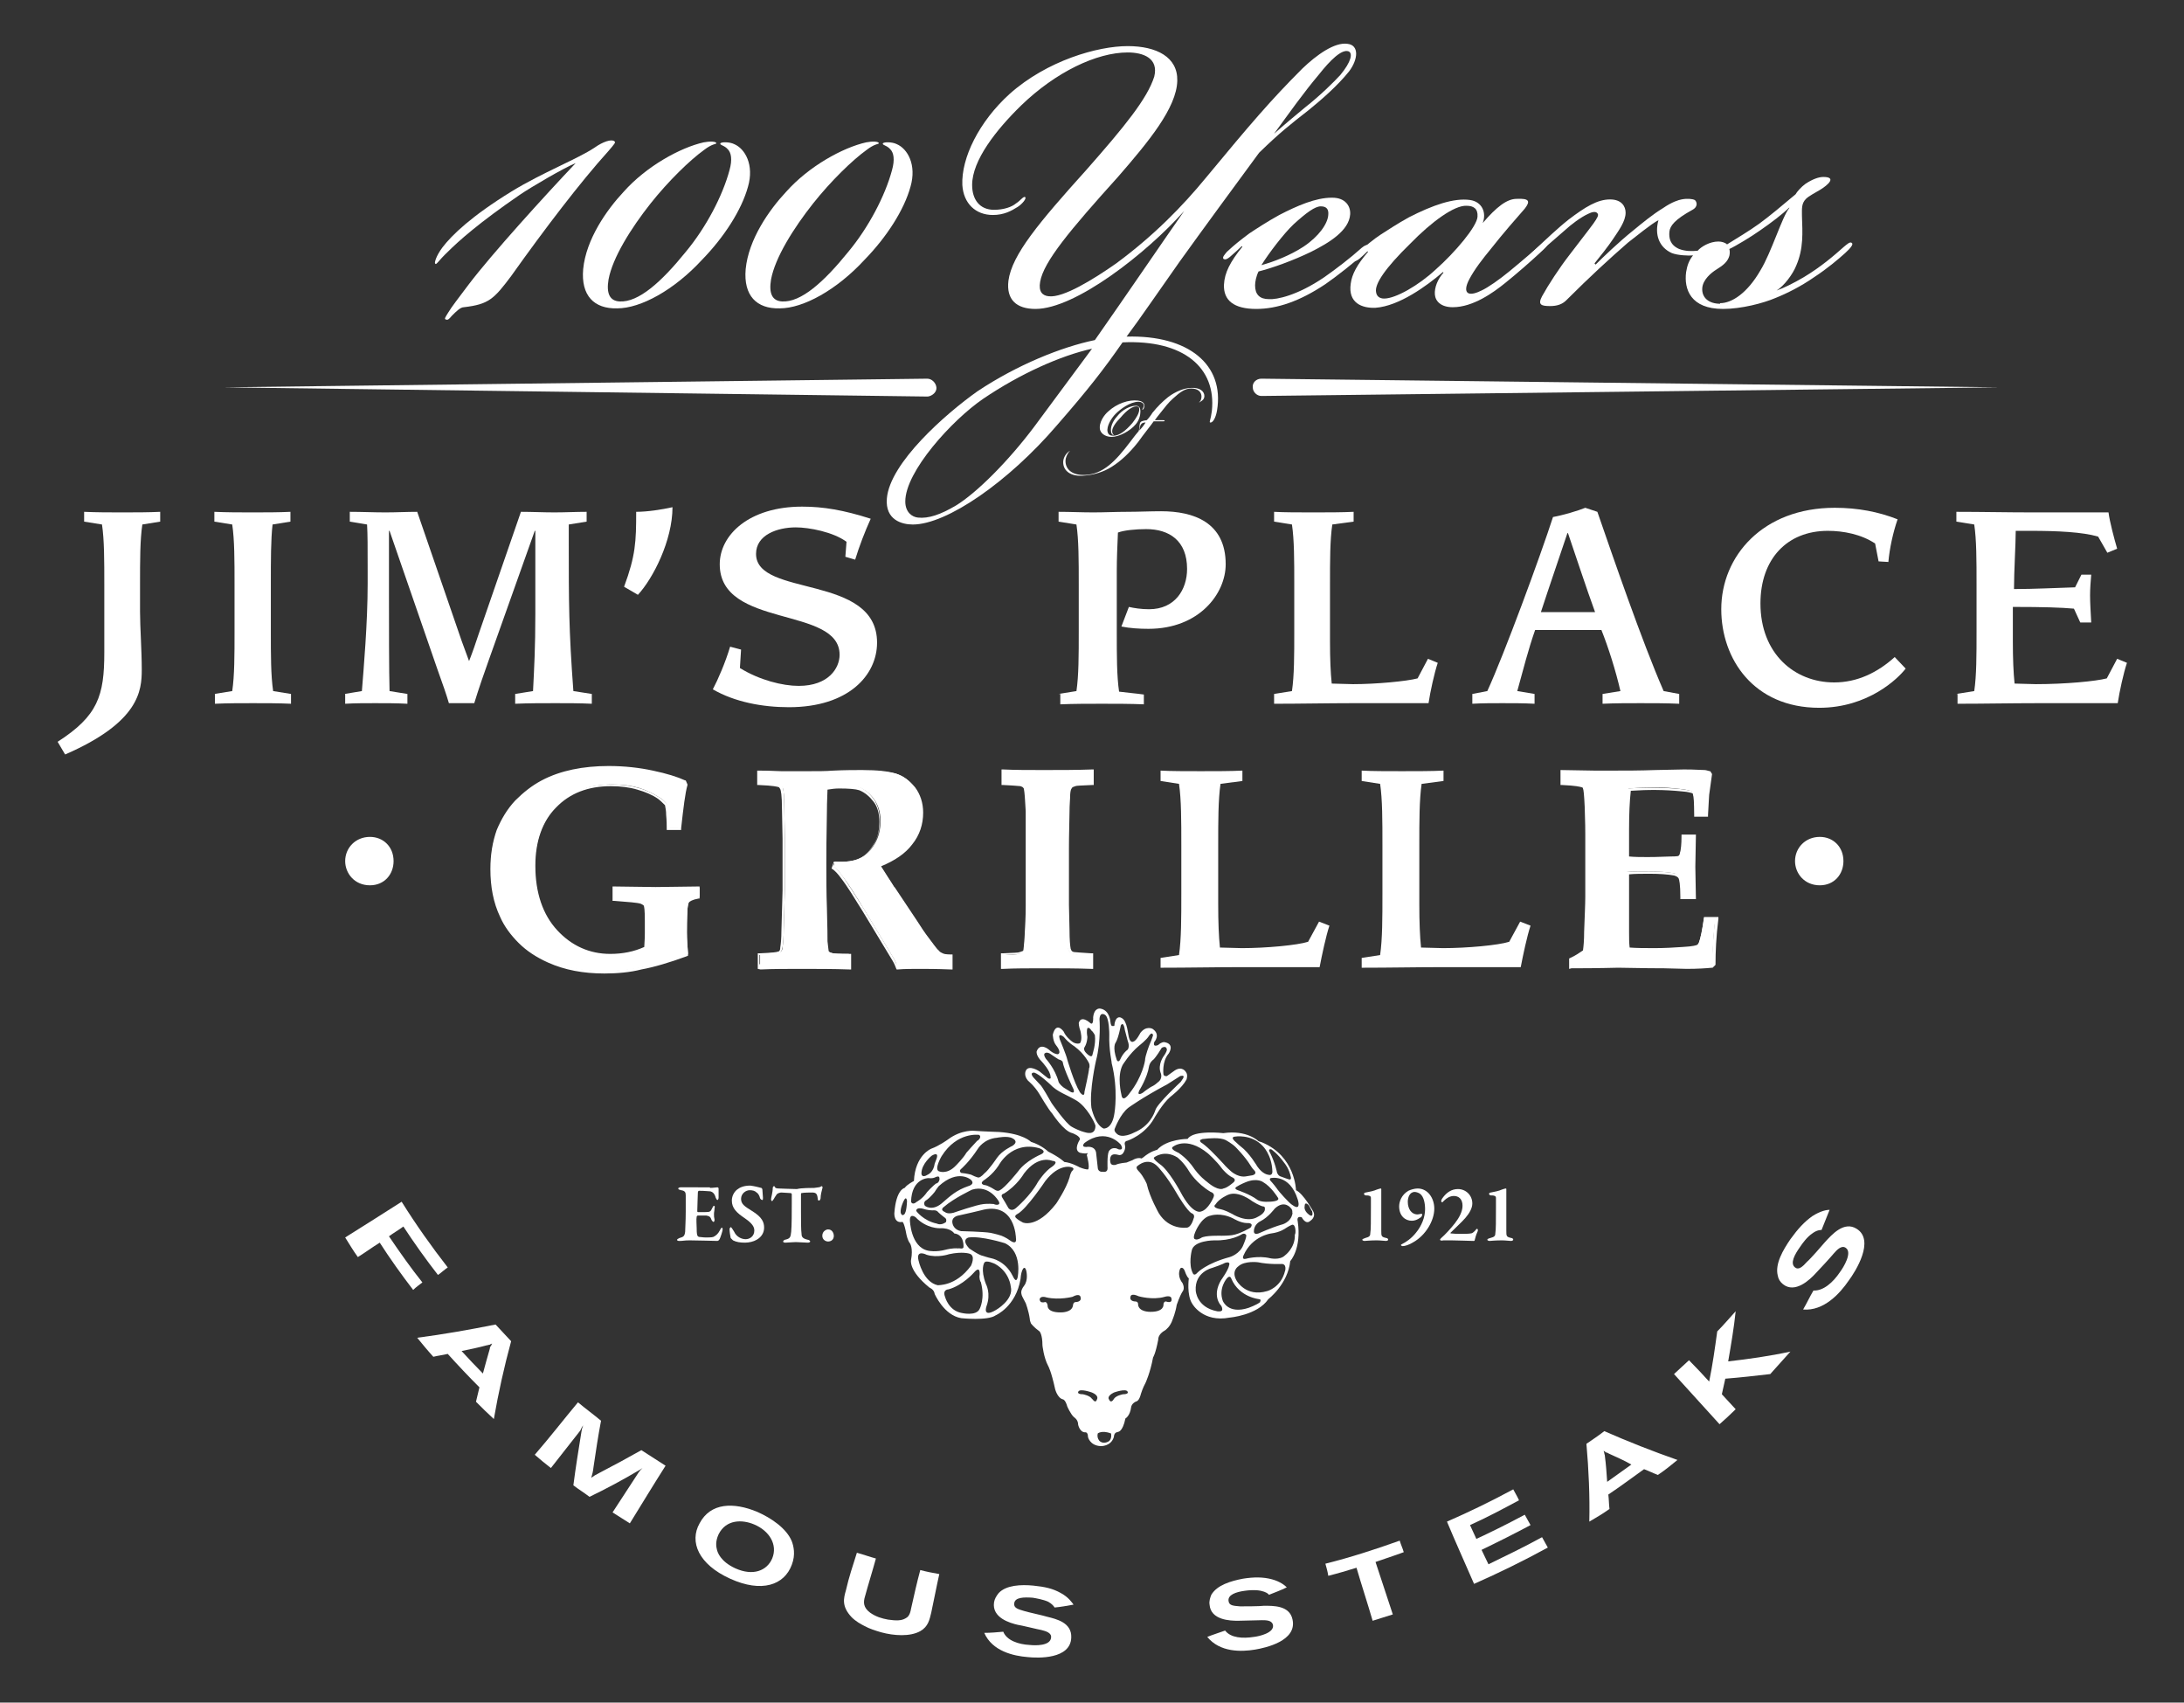 <?xml version="1.0" encoding="utf-8"?>
<!-- Generator: Adobe Illustrator 25.4.1, SVG Export Plug-In . SVG Version: 6.00 Build 0)  -->
<svg version="1.1" id="Layer_1" xmlns="http://www.w3.org/2000/svg" xmlns:xlink="http://www.w3.org/1999/xlink" x="0px" y="0px"
	 viewBox="0 0 379 295.4" style="enable-background:new 0 0 379 295.4;" xml:space="preserve">
<rect x="0" y="0" width="379" height="295.4" fill="#333333" stroke="none"/>
<style type="text/css">
	.st0{fill:#FFFFFF;}
</style>
<g>
	<g>
		<path class="st0" d="M10,128.7c7-4.5,8.1-8,8.1-15.5v-11.8c0-4.2,0-7.7-0.4-10.4l-3.1-0.5v-1.7c2.2,0.1,4.4,0.1,6.6,0.1
			c2.3,0,4.6,0,6.6-0.1v1.7l-3.1,0.5c-0.4,2.7-0.4,6.2-0.4,10.4v4.7c0,2.7,0.3,6.7,0.3,10.1c0,3.6-0.4,9.1-13.3,14.7L10,128.7z"/>
	</g>
	<g>
		<g>
			<path class="st0" d="M37.2,120.4l3.1-0.5c0.4-2.7,0.4-6.2,0.4-10.4v-8.1c0-4.2,0-7.7-0.4-10.4l-3.1-0.5v-1.7
				c2.2,0.1,4.4,0.1,6.6,0.1c2.3,0,4.6,0,6.6-0.1v1.7l-3.1,0.5C47,93.6,47,97.1,47,101.4v8.1c0,4.2,0,7.7,0.4,10.4l3.1,0.5v1.7
				c-2.1-0.1-4.4-0.1-6.6-0.1c-2.2,0-4.4,0-6.6,0.1V120.4z"/>
		</g>
		<g>
			<path class="st0" d="M59.8,120.4l3-0.5c0.3-3.8,1-11.8,1-18.6v-2.3c0-4.3,0-6.2-0.1-8l-3-0.5v-1.7c2.1,0,4.1,0.1,6.2,0.1
				c1.9,0,3.7-0.1,5.5-0.1l7.3,21.2c0.6,1.8,1.1,3,1.7,4.7c0.7-1.8,1.1-3,1.7-4.8l7.3-21.1c1.9,0,3.9,0.1,5.8,0.1
				c1.9,0,3.8-0.1,5.6-0.1v1.7l-3.1,0.5v3c0,10.4,0,15.2,0.8,25.9l3.2,0.5v1.7c-2.1-0.1-4.2-0.1-6.3-0.1c-2.3,0-4.7,0-7,0.1v-1.7
				l3.1-0.5c0.2-4.1,0.4-7.4,0.4-13.5V92.1h-0.1l-7.9,22.2c-0.8,2.2-1.9,5.4-2.6,7.7h-4.4c-0.4-1.4-1.1-3.4-2-5.9l-8.3-24h-0.1v11.3
				c0,4.7,0,13.2,0.1,16.5l3.1,0.5v1.7c-1.9-0.1-3.7-0.1-5.6-0.1c-1.7,0-3.5,0-5.2,0.1V120.4z"/>
		</g>
		<g>
			<path class="st0" d="M108.3,101.8c2-5.4,2.1-7.8,2.1-13c2,0,4.5-0.4,6.3-0.8c0,5.8-3.4,12.4-6,15.2L108.3,101.8z"/>
		</g>
		<g>
			<path class="st0" d="M128.6,112.7l-0.2,3.2c3.4,2.1,7.4,3.1,10.2,3.1c5.2,0,7.1-3.1,7.1-5.4c0-8.5-20.8-4.5-20.8-15.7
				c0-5.1,5.1-10,14.3-10c3.7,0,7.2,0.6,11.9,2.1c-1,2.2-2,4.8-2.7,7.1l-1.7-0.5l0.2-2.6c-2.3-1.7-6.5-2.5-8.8-2.5
				c-3.2,0-6.9,1.3-6.9,4.6c0,7.6,21,3.4,21,15.4c0,5.6-4.9,11.2-15.3,11.2c-4.6,0-9.4-0.9-13.2-3.1c0.9-1.7,2.2-4.7,3-7.4
				L128.6,112.7z"/>
		</g>
		<g>
			<path class="st0" d="M183.7,120.4l3.1-0.5c0.4-2.7,0.4-6.2,0.4-10.4v-8.1c0-4.2,0-7.7-0.4-10.4l-3.1-0.5v-1.7c2,0,4,0.1,6,0.1
				c2,0,3.9-0.1,5.9-0.1c2,0,3.9-0.1,5.9-0.1c5.6,0,11.2,1.9,11.2,9.2c0,5.1-4.6,11.2-13.4,11.2c-1.6,0-3.2-0.1-4.7-0.4l1.3-3.4
				c0.9,0.2,2.1,0.4,3.5,0.4c4.5,0,6.6-3.4,6.6-7c0-4.9-3.1-6.9-7.1-6.9c-1.8,0-3.9,0.2-4.9,0.6c-0.1,2.3-0.2,4.5-0.2,6.7v10.5
				c0,4.2,0,7.7,0.4,10.4c1.5,0.2,2.9,0.3,4.3,0.5v1.7c-2.4-0.1-4.8-0.1-7.3-0.1c-2.4,0-4.8,0-7.2,0.1V120.4z"/>
		</g>
		<g>
			<path class="st0" d="M221.1,120.4l3.1-0.5c0.4-2.7,0.4-6.2,0.4-10.4v-8.1c0-4.2,0-7.7-0.4-10.4l-3.1-0.5v-1.7
				c1.6,0.1,4.4,0.1,6.8,0.1c2.5,0,5,0,7-0.1v1.7l-3.7,0.5c-0.4,2.7-0.4,6.2-0.4,10.4v9.9c0,3,0.1,5.4,0.3,7.3c1,0,2.6,0.1,3.7,0.1
				c4,0,9.3-0.5,11.2-1l1.8-3.4l1.7,0.7c-0.6,1.8-1.3,5-1.6,7h-13.4c-4.1,0-8.8,0.1-13.4,0.1V120.4z"/>
		</g>
		<g>
			<path class="st0" d="M201.4,166.2l3.2-0.5c0.4-2.8,0.4-6.4,0.4-10.7v-8.3c0-4.3,0-8-0.4-10.7l-3.2-0.5v-1.8
				c1.7,0.1,4.5,0.1,7,0.1c2.6,0,5.2,0,7.2-0.1v1.8l-3.8,0.5c-0.4,2.8-0.4,6.4-0.4,10.7v10.2c0,3.1,0.1,5.6,0.3,7.5
				c1.1,0,2.7,0.1,3.8,0.1c4.2,0,9.6-0.5,11.5-1.1l1.9-3.5l1.8,0.7c-0.6,1.8-1.3,5.1-1.7,7.2h-13.8c-4.2,0-9,0.1-13.8,0.1V166.2z"/>
		</g>
		<g>
			<path class="st0" d="M236.3,166.2l3.2-0.5c0.4-2.8,0.4-6.4,0.4-10.7v-8.3c0-4.3,0-8-0.4-10.7l-3.2-0.5v-1.8
				c1.7,0.1,4.5,0.1,7,0.1c2.6,0,5.2,0,7.2-0.1v1.8l-3.8,0.5c-0.4,2.8-0.4,6.4-0.4,10.7v10.2c0,3.1,0.1,5.6,0.3,7.5
				c1.1,0,2.7,0.1,3.8,0.1c4.2,0,9.6-0.5,11.5-1.1l1.9-3.5l1.8,0.7c-0.6,1.8-1.3,5.1-1.7,7.2h-13.8c-4.2,0-9,0.1-13.8,0.1V166.2z"/>
		</g>
		<g>
			<path class="st0" d="M255.5,120.4l2.6-0.5c2.9-6.3,9.2-23.4,11.4-30.2c1.7-0.3,4.4-1.1,5.6-1.6l2.1,0.7
				c2.6,7.5,7.7,22.4,11.5,31.1l2.7,0.5v1.7c-2.3-0.1-4.5-0.1-6.7-0.1c-2.2,0-4.4,0-6.6,0.1v-1.7l3.1-0.5c-0.8-3.5-2.1-7.6-3.3-10.6
				h-11.5c-1.2,3.4-2.1,7-3.1,10.6l3,0.5v1.7c-1.9-0.1-3.7-0.1-5.6-0.1c-1.7,0-3.5,0-5.2,0.1V120.4z M276.8,106.2
				c-1.5-4.1-3.5-10.2-4.7-13.7H272c-1.5,4.5-3.1,9.1-4.6,13.7H276.8z"/>
		</g>
		<g>
			<path class="st0" d="M330.7,116c-1.3,1.7-6.5,6.8-15,6.8c-11.4,0-17-8.5-17-17.1c0-9.2,7.2-17.6,19.7-17.6c4,0,7.6,0.7,10.9,2
				c-0.8,2.3-1.4,5.1-1.6,7.4l-1.7-0.1l-0.6-3.1c-2.4-1.6-5.5-2.2-8.2-2.2c-7.1,0-11.7,4.9-11.7,12.6c0,8.7,5.9,13.7,12.8,13.7
				c4,0,7.5-1.7,10.5-4.4L330.7,116z"/>
		</g>
		<g>
			<path class="st0" d="M339.5,120.4l3.1-0.5c0.4-2.7,0.4-6.2,0.4-10.4v-8.1c0-4.2,0-7.7-0.4-10.4l-3.1-0.5v-1.7
				c4.4,0,8.8,0.1,13.2,0.1h13.2c0.2,1.6,1,4.6,1.5,6.3l-1.7,0.7l-1.6-2.8c-2.7-0.8-7.1-1-11.7-1h-2.6c0,2.3-0.3,7-0.3,10.1
				c3.6,0,7.1-0.2,10.6-0.3l1.1-2.2l1.7,0c-0.1,1.2-0.2,2.4-0.2,3.6c0,1.2,0.1,2.9,0.2,4.7H361l-1.1-2.4c-2.2-0.2-5.3-0.3-10.6-0.3
				v6c0,3,0.1,5.4,0.3,7.3c1,0,2.6,0.1,3.7,0.1c5.1,0,10.4-0.5,12.3-1l1.8-3.4l1.7,0.7c-0.6,1.8-1.3,5-1.6,7h-13.9
				c-4.6,0-9.3,0.1-13.9,0.1V120.4z"/>
		</g>
		<g>
			<path class="st0" d="M188.6,200.1c-0.4,0.1-1.2-0.1-1.2-0.1c-1.2-0.5,0-2.3,0-2.3c0.1-0.6-1.3-1.1-1.3-1.1
				c-1.5-0.3-3.5-3.4-3.5-3.4c-0.6-0.6-2.3-3.5-2.3-3.5c-0.8-1.3-1.9-2.2-1.9-2.2c-0.8-0.9-0.4-1.7-0.4-1.7c0.5-1.2,2.4,0.1,2.4,0.1
				c0.6,0.5,1.5,1.2,1.5,1.2c0.6,0.2,0.4-0.3,0.4-0.3c0-1-1.5-2.6-1.5-2.6c-1.1-1.1-0.9-1.8-0.9-1.8c0.6-1.6,2.1-0.3,2.1-0.3
				c1,0.9,1.6,0.8,1.6,0.8c0.7-0.3-0.3-1.5-0.3-1.5c-0.6-0.7-0.6-1.9-0.6-1.9c0.6-2.4,1.9-0.5,1.9-0.5c0.3,0.8,1.3,1.6,1.3,1.6
				c0.8,0.7,1.5,0.4,1.5,0.4c0.5-0.6,0.1-2.1,0.1-2.1c-0.3-0.8-0.3-1.4-0.3-1.4c0.4-1.5,2,0,2,0c0.6,0.5,0.5-1,0.5-1
				c0.2-1.8,1.3-1.5,1.3-1.5c1.6,0.3,1.7,2.3,1.7,2.3c0.1,0.9,0.4,0.7,0.4,0.7c0.4,0.1,0.3-0.3,0.3-0.3c0.3-1.7,1.2-1.1,1.2-1.1
				c1.1,0.5,1.1,3,1.4,3.7c0.3,0.7,0.7,0.4,0.7,0.4c0.5-0.1,1.2-1.5,1.2-1.5c1-1.3,2.1-0.7,2.1-0.7c1.5,1,0.3,2.3,0.3,2.3
				c-0.3,1,0.7,0.5,0.7,0.5c0.5-0.5,1-0.5,1-0.5c2,0.3,0.8,2,0.8,2c-1.2,1.4-0.9,3.6-0.9,3.6c0.1,0.4,0.6,0.3,0.6,0.3
				c0.4-0.3,1.4-1,1.4-1c1.3-0.8,1.9,0.3,1.9,0.3c0.4,0.5,0.1,1.3,0.1,1.3c-0.8,1.5-2.8,3-2.8,3c-1.4,1.2-2.8,3.7-2.8,3.7
				c-1.6,2.9-4.6,3.9-4.6,3.9c-0.7,0.1-0.5,0.7-0.5,0.7c0.2,0.7-0.2,1.3-0.2,1.3c-0.3,0.6-0.8,0.5-0.8,0.5c-0.7-0.2-1-0.1-1-0.1
				c-0.8,0.2-0.5,1.4-0.5,1.4c0.1,0.6,0.9,0.4,0.9,0.4c0.6-0.3,1.9-0.4,1.9-0.4l1-0.4c1-0.6,1.6-0.3,1.6-0.3l0.3-0.2
				c1.3-1.1,2.4-1.3,2.4-1.3c1.7-1.9,5.3-1.9,5.3-1.9c1-1.6,6.2-1,6.2-1c4.1-0.6,6.1,1.4,6.1,1.4l0.6,0.2c5.8,2.4,5.9,8.3,5.9,8.3
				c1.3,0.6,3,3.7,3,3.7c0.5,1-0.5,1.6-0.5,1.6c-0.8,0.8-1.5-0.6-1.5-0.6c-1-0.3-0.7,0.7-0.7,0.7c0.7,4.8-1.3,6.9-1.3,6.9
				c-0.4,4-3.8,6.6-3.8,6.6c-1.9,2.8-6.7,3.2-6.7,3.2c-4.7,0.9-6.5-2.4-6.5-2.4c-1-1.5-0.6-4.4-0.6-4.4c-0.4-0.3-0.7-1.3-0.7-1.3
				c-0.4-0.9-0.8-0.4-0.8-0.4c-0.6,1.4,0.4,2.5,0.4,2.5c0.5,1,0,1.5,0,1.5c-0.5,0.8-1,2.3-1,2.3c-0.2,1.3-0.7,2.5-0.7,2.5
				c-0.4,1.3-1.3,1.9-1.3,1.9c-1.3,0.7-1.2,1.6-1.2,1.6c-0.5,2.6-0.9,3.1-0.9,3.1c-0.5,2.7-1.3,4.4-1.3,4.4
				c-0.5,0.9-0.8,1.9-0.8,1.9c-0.3,1.2-0.7,1.3-0.7,1.3c-0.9,0.3-1,1-1,1c-0.2,1.6-1,2-1,2l-0.2,0.8c-0.6,1.9-1.2,1.4-1.5,1.7
				c-0.3,0.2-0.3,0.7-0.3,0.7c-0.5,1.7-2.3,1.6-2.3,1.6c-1.9-0.1-2.2-1.6-2.2-1.6c0-0.8-0.4-0.8-0.4-0.8c-1,0.1-1.3-1.3-1.3-1.3
				c0-0.9-0.7-1.3-0.7-1.3c-0.6-0.5-1.2-1.9-1.2-1.9c-0.3-1.1-0.7-1.2-0.7-1.2c-1-0.2-1.4-1.8-1.4-1.8c-0.7-3.2-1.2-4-1.2-4
				c-0.8-1.5-1-3.6-1-3.6c0-1.9-0.5-2.4-0.5-2.4c-1.1-0.8-1.5-1.4-1.5-1.4c-0.1-0.2-0.2-0.6-0.2-0.8c-0.2-1.4-0.7-2.7-0.7-2.7
				c-0.3-0.6-0.6-1.1-0.7-1.4c-0.1-0.4-0.2-0.8,0.4-1.6c0.8-1,0.4-2.6,0.4-2.6c-0.3-1.2-0.9-0.2-1,1.4c-0.8,4.8-4.3,6.3-4.3,6.3
				c-1.4,1-6,0.5-6,0.5c-3-0.5-4.6-4.2-4.6-4.2c-0.1-0.8-0.9-1.1-0.9-1.1c-3.7-3-3.2-4.8-3.2-4.8c0.4-2.1-0.2-2.9-0.2-2.9
				c-0.4-0.5-0.6-1.5-0.6-1.5c-0.4-2.2-0.7-2.2-0.7-2.2c-1.5,0.3-1.4-1.5-1.4-1.5c0.3-4.2,1.8-4.4,1.8-4.4c0.4-0.6,1.6-1.2,1.6-1.2
				c0.2-4.5,3-5.6,3-5.6c1.4-0.5,2.9-1.6,2.9-1.6c2.4-1.8,4.7-1.5,4.7-1.5c1.2,0.1,4.2,0.2,4.2,0.2c4.2,0.3,5.5,1.7,5.5,1.7
				c1.9,0.6,3,1.7,3,1.7c2,1,2.8,1.8,2.8,1.8c1.2,0.1,2.6,0.9,2.6,0.9c0.7,0.3,1.2,0.4,1.5,0.4c0.4-0.3-0.2-2.5-0.2-2.5
				C188.9,199.9,188.6,200.1,188.6,200.1 M190.8,250c0.8,0.7,1.7,0,1.7,0c0.5-0.5,0.3-1.3,0.3-1.3c-1.6-0.6-2.3,0-2.3,0
				C190.3,249.5,190.8,250,190.8,250 M190.4,242.7c0,0,0.3-0.6-0.9-1.1c0,0-2.2-0.8-2.4-0.1c0,0-0.2,0.4,0.8,0.4
				c0,0,1.2,0.2,1.6,0.8C189.6,242.7,190.1,243.7,190.4,242.7 M193.3,242.7c0.4-0.6,1.6-0.8,1.6-0.8c1,0,0.8-0.4,0.8-0.4
				c-0.2-0.7-2.4,0.1-2.4,0.1c-1.2,0.6-0.9,1.1-0.9,1.1C192.8,243.7,193.3,242.7,193.3,242.7 M203.3,225.4c0-0.8-1.2-0.4-1.2-0.4
				c-2.1,0.6-4.5-0.1-4.5-0.1c-1.3-0.6-1.4,0-1.4,0c-0.3,0.9,0.8,0.9,0.8,0.9c0.6,0,0.5,0.6,0.5,0.6c0.2,1.3,2.2,1.2,2.2,1.2
				c2.3,0,2.2-1.2,2.2-1.2c0-0.6,0.4-0.6,0.4-0.6C203.5,226.2,203.3,225.4,203.3,225.4 M181.4,225.9c0,0,0.3,0,0.4,0.6
				c0,0-0.2,1.2,2.2,1.2c0,0,2,0.1,2.2-1.2c0,0,0-0.6,0.5-0.6c0,0,1.1,0,0.8-0.9c0,0-0.1-0.7-1.4,0c0,0-2.3,0.6-4.5,0.1
				c0,0-1.1-0.4-1.2,0.4C180.5,225.4,180.3,226.2,181.4,225.9 M172.8,227.3c0,0,3.2-1.8,2.6-4.1c0,0-0.2-2.5-2.7-3.9
				c0,0-1.6-0.8-1.9-0.2c0,0-0.7,1.1,0.3,3.7c0,0,0.9,1.6,0.1,3.8C171.2,226.6,170.4,228.7,172.8,227.3 M170,221.2
				c0,0,0.2-1.8-1-0.4c0,0-1.9,2.2-4.4,2.9c0,0-1.1,0-0.6,1.3c0,0,0.6,2.4,2.9,2.8c0,0,2.5,0.6,3.1-0.7c0,0,1-1.8,0.2-4.7
				C170.1,222.4,169.9,221.7,170,221.2 M168.5,219.6c0,0,0.9-1.8-0.3-2.1c0,0-1.2-0.4-3.5,0.1c0,0-2,0.7-3.9,0.1c0,0-1.9-1-1.4,1
				c0,0,0.8,3.8,3.4,4.3C162.7,222.9,165.8,223.3,168.5,219.6 M167.2,216.4c0,0,0.2-2.2-1.6-2.4c0,0-0.6-1-2.5-0.9
				c0,0-2.3,0.1-4.2-1.9c0,0-1-0.8-1,0.5c0,0,0.1,4.7,3.2,5.3c0,0,1.3,0.3,3.1-0.2c0,0,1.1-0.3,2.1-0.2
				C166.4,216.5,167.1,216.8,167.2,216.4 M164,211.3c0,0-0.8-0.6-1.2-1c0,0-0.2-0.4-1-0.3c0,0-0.8,0-1.7-0.3c0,0-1.1-0.3-1.1,0.4
				c0,0,1.2,1.7,3.6,2.2c0,0,0.7,0.4,1.6-0.3C164.1,212,164.4,211.6,164,211.3 M157.4,208.4c0,0-0.1-1.1-0.6,0c0,0-0.6,1.2-0.5,2
				c0,0,0.2,0.8,0.7,0.2C157,210.5,157.3,210.4,157.4,208.4 M163,204.3c0,0,0-0.4-0.8,0c0,0-0.4,0.2-1.1,0.1c0,0-2.9,0-3,4.1
				c0,0,0.2,0.7,1,0c0,0,1-0.5,1.8-1.7c0,0,1-1.1,1.6-1.5C162.6,205.4,163.2,204.9,163,204.3 M162.5,201.1c0,0,0.6-1.4-0.8-0.6
				c0,0-1.8,1.4-1.8,3.1c0,0,0,0.9,1.1,0.2c0,0,1-0.4,1.2-1.9L162.5,201.1z M169.9,196.9c0,0-3.8-0.6-6.5,3.7c0,0-1.3,2.2-0.5,2.6
				c0,0,1.4,0.7,3-1c0,0,1.3-1.3,1.8-2.2c0,0,1.5-1.7,1.9-2.1C169.6,198,170.5,197.3,169.9,196.9 M168.5,204.7c0,0-2.2-2-5.6,1.1
				c0,0-0.4,0.5-0.7,1c0,0-0.7,0.9-1.4,1.4c0,0-0.7,0.3-0.3,1c0,0,1.2,1,2.9-0.4c1.6-1.4,2.6-2.3,4.6-3
				C168,205.8,169.3,205.5,168.5,204.7 M166.8,203.5c1,0.1,1.7,0.3,1.7,0.3c1,0.5,1.3,0.5,1.3,0.5c0.4,0,1-0.7,1-0.7
				c0.8-0.6,2.2-2.7,2.2-2.7c0.9-1.3,2.7-2.1,2.7-2.1c1.2-0.8,0-1.3,0-1.3c-0.8-0.5-2.7-0.1-2.7-0.1c-2.3,0.2-3.3,1.9-3.3,1.9
				c-1.5,2.3-2.9,3.5-2.9,3.5C166.3,203.2,166.8,203.5,166.8,203.5 M170.8,205.6c0.6,0,1.8,0.8,1.8,0.8c0.6,0.4,0.9,0.1,0.9,0.1
				c0.9-0.4,3.2-3.3,3.2-3.3c1.3-1.8,3.9-2.9,3.9-2.9c1.3-0.6-0.3-1.1-0.3-1.1c-4.8-1.3-7,3-7,3c-1.1,1.7-2.6,2.6-2.6,2.6
				C169.9,205.4,170.8,205.6,170.8,205.6 M173.3,208.4c0,0-1.6-2.9-4.6-2c0,0-3.2,1.5-4.9,3c0,0-0.8,0.5,0.2,0.9
				c0,0,0.4,0.4,1.5,0.1c0,0,4-1.4,5.2-1.5c0,0,0.8-0.1,1.8,0C172.5,209,173.8,209.3,173.3,208.4 M176.3,214.8c0,0-0.1-6.5-6.1-4.8
				c0,0-2.9,0.7-3.9,0.9c0,0-1.3,0.2-1,1.4c0,0,0.2,1.1,1.5,1.3c0,0,4,0.1,5.1,0.3c0,0,1,0.2,1.9,0.5c0,0,0.8,0.3,1.6,0.9
				C175.4,215.3,176.5,216.1,176.3,214.8 M176.6,221.6c0,0,0.9-4.4-2.2-5.9c0,0-4.1-1.3-6.3-1c0,0-1.4,0.3,0.1,1.9
				c0,0,1.7,1.2,2.4,1.3c0,0,0.9,0.3,1.4,0.4c0,0,2.4,0.4,3.7,3C175.7,221.2,176.3,222.9,176.6,221.6 M182.6,201.4
				c0,0-2.4-1.1-4.9,2.2c0,0-1.2,2.1-3.5,3.5c0,0-0.7,0.1-0.2,0.8c0,0,0.8,1.3,1,1.7c0,0,0.5,0.7,1.3,0c0,0,2.5-2.1,3.8-4.5
				c0,0,1.2-1.9,2.5-2.7C182.6,202.4,183.9,201.5,182.6,201.4 M185.9,202.5c0,0-2.1-0.7-4.5,2.4c0,0-3.2,4.8-4.8,5.7
				c0,0-0.7,0.3-0.3,0.7c0,0,0.4,0.4,1.2,0.8c0,0,2.4,1.1,5.8-3.3c0,0,1.7-2.5,2.3-4.5c0,0,0.1-0.6,0.4-1.1
				C186,203.2,186.7,202.7,185.9,202.5 M194.5,198.6c0,0-2.5-3.1-6.3-0.3c0,0-0.7,0.7,0.3,0.7c0,0,1.4-0.3,1.7,0.9l0.3,2.7
				c0,0,0,0.8,0.9,0.7c0,0,0.8,0.2,0.8-0.6c0,0-0.1-2.2,0.2-2.9c0,0,0.4-0.9,1.5-0.5C193.9,199.4,195.2,199.8,194.5,198.6
				 M186.9,191c-1.8-1.1-3.4-1.5-4.7-2.9c0,0-1.8-1.7-2.7-2c0,0-0.9-0.1-0.2,0.8l1.3,1.4c0,0,0.2,0.1,1.9,3.1c0,0,2.5,3.6,3.5,4.1
				c0.3,0.2,1.6,0.8,2.1,0.9c0.4,0.1,2,0.7,2-1.1C189.9,194.6,188.6,192.1,186.9,191 M186.3,189c0,0-1.7-3.5-1.9-4.8
				c0,0-0.2-0.3-0.7-0.4c0,0-1.1-0.7-1.5-1c0,0-0.5-0.3-0.8-0.1c0,0-0.5,0.1,0.1,1c0,0,1.6,1.7,2.2,4c0,0,0.1,0.4,0.9,1l1.3,0.8
				C185.8,189.4,186.6,189.9,186.3,189 M189,184.5c0,0-0.7-1.6-2.6-3c0,0-0.9-0.5-1.8-1.6c0,0-1.1-0.9-0.7,0.4c0,0,1.2,2.9,1.3,3.5
				c0,0,1.2,4.1,2.2,5.7c0,0,0.8,1.1,0.8-0.1c0,0,0.8-3.5,0.8-4.1C189.1,185.3,189.1,184.7,189,184.5 M190,179.6
				c0,0-0.3-0.6-0.6-0.8c0,0-0.4-0.7-0.7-0.4c0,0-0.2,0.4,0,1.5c0,0,0,1-0.5,1.8c0,0-0.3,0.4,0.3,1c0,0,1,1.1,1.1,0.2
				C189.6,182.8,190.2,181.2,190,179.6 M192.5,179.4c0,0,0-2.8-0.7-3.3c0,0-0.9-0.7-1,0.7c0,0,0.3,3.8-0.6,7.2c0,0-1.2,5.2-0.8,8.2
				c0,0,0.6,2.9,2.1,3.6c0,0,1.5,0.2,1.9-2.7c0,0,0.7-4-0.5-8.7C193,184.5,192.4,182.2,192.5,179.4 M195.7,180.6
				c0,0-0.4-1.5-0.5-1.9c0,0-0.2-1.6-0.7-0.8c0,0-0.4,2.2-0.9,3c0,0-0.6,0.7,0.2,3c0,0,0.3,0.7,0.7-0.3c0,0,0.4-0.9,1.2-1.5
				C195.7,182.1,196.1,181.6,195.7,180.6 M196,189.7c2.3-2.9,2.7-5.7,2.7-5.7c0-0.8,0.8-2.8,0.8-2.8c0.4-0.9,0.6-1.6,0.6-1.6
				c-0.2-0.7-0.7,0.1-0.7,0.1c-0.4,0.7-1.7,1.7-1.7,1.7c-1.7,1.4-2.9,3.4-2.9,3.4c-1,2-0.2,5.1-0.2,5.1
				C194.8,191.5,196,189.7,196,189.7 M198.3,189.6c0.6-0.5,1.4-1,1.4-1c0.7-0.3,1.2-0.8,1.2-0.8c1-0.7,0.5-1.7,0.5-1.7
				c-0.5-1.4,0.5-2.8,0.5-2.8c0.6-0.8,0.6-1.2,0.6-1.2c-0.1-0.8-0.9-0.3-0.9-0.3c-0.9,1.5-1.4,2-1.4,2c-0.7,0.5-0.8,1.2-0.8,1.2
				c-0.3,2-1.7,4.2-1.7,4.2C197.2,190.3,198.3,189.6,198.3,189.6 M205.3,187.1c0.4-0.7-0.5-0.4-0.5-0.4l-2.2,1.4
				c-4.5,2.4-6.8,4.1-6.8,4.1c-1.4,1.1-2.3,3.5-2.3,3.5c-0.3,0.5,0.2,0.9,0.2,0.9c0.9,1.1,3.1-0.1,3.1-0.1c2.7-1.1,3.5-3.3,3.7-3.9
				c0.3-1.1,4.4-4.9,4.4-4.9L205.3,187.1z M197.7,203.3c0.8,0.9,1.3,2.1,1.3,2.1c0.5,2.3,2.1,5.1,2.1,5.1c1.8,2.9,4.7,2.5,4.7,2.5
				c0.9,0.1,1.3-1.5,1.3-1.5c0.4-0.8-0.3-1-0.3-1c-0.8-0.4-2.5-3.3-2.5-3.3c-1.9-3.3-3.4-4.8-3.4-4.8c-1.7-1.8-3.5-0.1-3.5-0.1
				C196.9,202.6,197.7,203.3,197.7,203.3 M201.3,202c1.5,1,3.5,4.7,3.5,4.7c2.2,4.2,3.6,3.5,3.6,3.5c1.3-0.3,2.2-2.5,2.2-2.5
				c0.3-0.7-0.5-0.9-0.5-0.9c-2.5-1.5-3.7-3.5-3.7-3.5c-1-1.7-2.1-2.5-2.1-2.5c-2.3-1.4-4,0-4,0C199.9,201,201.3,202,201.3,202
				 M204.5,200c1.5,1,2.4,2.3,2.4,2.3c1.2,1.8,2.5,2.7,2.5,2.7c2.1,1.8,2.9,1.2,2.9,1.2c0.7-0.1,1.8-1.1,1.8-1.1
				c0.5-0.5-0.2-0.8-0.2-0.8c-0.9-0.4-1.8-1.5-1.8-1.5c-1-1.4-2.5-2.7-2.5-2.7c-3.8-3.1-6.1-1.1-6.1-1.1
				C203,199.4,204.5,200,204.5,200 M208.4,198.2c0.2,0.1,0.8,0.6,0.8,0.6c1,0.8,3.1,3.1,3.1,3.1c0.4,0.5,1.3,1.3,1.3,1.3
				c1.4,1.2,2.6,0.9,2.6,0.9l1.2-0.2c0.9-0.3,0.2-0.9,0.2-0.9c-0.3-0.3-0.6-0.8-0.6-0.8c-0.9-1.5-2.6-3.2-2.6-3.2
				c-0.6-0.6-1.7-1.2-1.7-1.2c-1-0.5-3-0.3-3.8-0.2c-0.3,0-0.4,0.1-0.4,0.1C208,197.8,208.4,198.2,208.4,198.2 M214.4,198.1
				c0.4,0.4,0.9,0.8,0.9,0.8c1.5,1.1,2.9,3.5,2.9,3.5c0.9,1.3,1.8,1.4,1.8,1.4c0.9,0.3,0.8-0.6,0.8-0.6c-0.1-2.9-1.7-4.4-1.7-4.4
				c-2-2.1-4.8-1.6-4.8-1.6C213.4,197.3,214.4,198.1,214.4,198.1 M222.2,204.1c0.5,0.2,1.4,0.5,1.4,0.5c0.6,0.2,0.4-0.4,0.4-0.4
				c-0.3-1.5-1.1-2.4-1.1-2.4c-1.2-1.7-2.3-2.4-2.3-2.4c-0.7-0.1-0.2,0.6-0.2,0.6c0.9,1.8,1.2,3.4,1.2,3.4
				C221.8,204,222.2,204.1,222.2,204.1 M220.7,205.1c0.2,0.2,0.8,1,0.8,1c0.6,0.9,2.1,2.4,2.1,2.4c0.8,0.8,1.3,0.9,1.3,0.9
				c0.8,0.2,0.3-1.3,0.3-1.3c-1.4-4.5-4.7-3.7-4.7-3.7C220.1,204.6,220.7,205.1,220.7,205.1 M221.7,207.7c0,0-1.1-1.8-2.5-2.6
				c0,0-1-0.8-3,0c0,0-1,0.4-1.6,0.8c0,0-0.6,0.3,0.2,0.6c0,0,2.1,0.7,3.3,1.6c0,0,0.5,0.5,2.1,0.4
				C220.2,208.5,222.4,208.5,221.7,207.7 M219.1,209.3c0,0-0.7-0.2-1.8-0.9c0,0-2.4-1.9-4.2-1.1c0,0-1.5,0.6-2.2,1.7
				c0,0-0.7,0.5,0.9,0.8c0,0,0.7,0.1,2,0.8c0,0,2.6,1.7,4.5,0.5c0,0,1.3-0.6,1.2-1.4C219.5,209.7,219.6,209.3,219.1,209.3
				 M216.4,212.2c-1.1,0-2.4-0.8-2.4-0.8c-2.2-1.1-3.9-0.5-3.9-0.5c-1.7,0.3-2.7,2.9-2.7,2.9c-0.5,1.2,0,1.2,0,1.2
				c0.3,0.2,1-0.2,1-0.2c0.6-0.5,3.6-0.4,3.6-0.4c1.1,0,1.8-0.1,1.8-0.1c1.4-0.2,3.2-1.3,3.2-1.3
				C217.7,212.1,216.4,212.2,216.4,212.2 M215.4,214.2c0,0-1.7,1.1-4.7,1c0,0-3.6,0-3.9,1.8c0,0-0.6,2.4,0.2,3.9
				c0,0,0.2,0.6,0.8-0.1c0,0,1.5-1.6,5.6-2.7c0,0,1.8-0.5,2.4-2.2c0,0,0.7-1.6,0.4-1.7C216.1,214.1,215.9,213.9,215.4,214.2
				 M212.6,219.1c0,0-0.5,0.3-2.3,0.9c0,0-3,0.7-2.8,3.9c0,0,0.1,2.9,3.7,3.6c0,0,1,0.2,0.9-0.4c0,0,0-0.4-0.3-0.7
				c0,0-1.5-1.6,0.1-4.3c0,0,1.3-1.8,1.4-2.6C213.3,219.5,213.6,218.8,212.6,219.1 M218.5,225.4c0,0-3.4-0.3-4.8-3.5
				c0,0-0.2-0.8-0.8-0.1c0,0-1.5,1.7-0.7,3.9c0,0,0.9,2.4,4.5,1.2c0,0,1.4-0.5,2-1C218.6,225.8,219,225.5,218.5,225.4 M222.3,219.3
				c0,0-2.1,0.1-4-0.3c0,0-2.3-0.3-3.4,0.7c0,0-1.3,0.8-0.3,2.5c0,0,1.6,2.9,5.3,1.8c0,0,2.4-0.6,3.1-3.5
				C223,220.6,223.4,219.2,222.3,219.3 M224.2,212.5c0,0-0.5,0.2-1.1,0.6c0,0-0.9,0.7-2.5,0.9c0,0-3.3,0.4-4.8,3.8
				c0,0-0.4,0.8,0.4,0.6c0,0,2.1-0.6,4.2-0.1c0,0,1.7,0.4,2.6-0.5c0,0,1.8-1.3,1.7-3.6C224.9,214.1,224.9,212.3,224.2,212.5
				 M224,209.6c0,0-1.1-1.5-2.8,0.1c0,0-1.1,1.5-2.5,2.2c0,0-1.1,0.5-1.1,1.7c0,0-0.1,0.7,0.8,0.4c0,0,2.2-1,3.9-1.5
				c0,0,1.7-0.3,2-2C224.2,210.4,224.4,210,224,209.6 M227,209c0,0-0.6-0.6-0.6,0.3c0,0-0.2,0.7,0.7,1.4c0,0,0.9,0.8,0.6-0.6
				C227.6,210.2,227.3,209.2,227,209"/>
		</g>
		<g>
			<path class="st0" d="M64.2,153.6c-2.7,0-4.3-2.1-4.3-4.2c0-2.3,1.8-4.2,4.3-4.2c2.3,0,4.1,1.7,4.1,4.2
				C68.3,151.7,66.7,153.6,64.2,153.6z"/>
		</g>
		<g>
			<path class="st0" d="M315.8,153.6c-2.7,0-4.3-2.1-4.3-4.2c0-2.3,1.8-4.2,4.3-4.2c2.3,0,4.1,1.7,4.1,4.2
				C319.9,151.7,318.3,153.6,315.8,153.6z"/>
		</g>
		<g>
			<g>
				<path class="st0" d="M69.7,208.5c2.5,4,5.2,7.8,8,11.4c-0.6,0.4-1.1,0.9-1.7,1.3c-2.1-2.7-4.1-5.5-6-8.4
					c-0.8,0.6-1.7,1.1-2.5,1.7c1.9,2.8,3.8,5.5,5.8,8c-0.5,0.4-1.1,0.8-1.6,1.3c-2-2.6-4-5.4-5.8-8.2c-1.3,0.8-2.5,1.7-3.8,2.5
					c-0.8-1.1-1.5-2.3-2.2-3.4C63.1,212.7,66.4,210.6,69.7,208.5z"/>
			</g>
			<g>
				<path class="st0" d="M86,229.8c0.9,1,1.8,1.9,2.7,2.9c-1.2,4.4-2.2,8.9-3,13.5c-1.1-1-2.1-2-3.1-3c0.2-0.8,0.4-1.7,0.6-2.5
					c-1.9-1.9-3.7-3.8-5.5-5.8c-0.8,0.2-1.7,0.3-2.5,0.5c-1-1.1-1.9-2.2-2.8-3.3C77,231.5,81.5,230.7,86,229.8z M85,234
					c0-0.2,0.1-0.4,0.2-0.5c0.1-0.1,0.1-0.3,0.2-0.4c-0.2,0.1-0.3,0.1-0.4,0.2c-0.2,0-0.3,0.1-0.5,0.1c-1.5,0.4-2.9,0.7-4.4,1
					c1.2,1.3,2.4,2.6,3.7,3.9C84.2,236.8,84.6,235.4,85,234z"/>
			</g>
			<g>
				<path class="st0" d="M100.3,243.3c1.3,1.1,2.7,2.1,4,3.2c-0.5,2.6-0.9,5.3-1.3,8c-0.1,0.9-0.2,1.2-0.4,1.9
					c0.4-0.3,0.7-0.5,1.5-0.9c2.5-1.3,4.9-2.6,7.2-3.9c1.4,0.9,2.8,1.8,4.2,2.7c-2.1,3.3-4.1,6.6-6.2,10c-1-0.6-2-1.3-3-1.9
					c1.5-2.3,3-4.6,4.5-6.9c0.2-0.3,0.4-0.5,0.7-0.8c-0.3,0.2-0.4,0.3-0.8,0.5c-2.7,1.6-5.5,3.1-8.4,4.5c-0.9-0.7-1.9-1.3-2.8-2
					c0.4-3.1,0.9-6.2,1.4-9.3c0.1-0.5,0.1-0.6,0.3-1.1c-0.3,0.4-0.3,0.5-0.5,0.9c-1.7,2.2-3.4,4.3-5.1,6.5c-0.9-0.7-1.9-1.5-2.8-2.3
					C95.4,249.4,97.8,246.3,100.3,243.3z"/>
			</g>
			<g>
				<path class="st0" d="M137.4,267.4c0.3,0.8,0.7,2.3,0,4.1c-1.3,3.5-5.2,4.9-10.7,2.4c-5.5-2.5-7.1-6.4-5.3-9.6
					c1.9-3.6,5.9-3.7,10-2C133.9,263.4,136.5,265.2,137.4,267.4z M124.7,266.2c-0.6,1.3-0.4,2.2-0.3,2.6c0.1,0.5,0.6,2.1,3.2,3.3
					c3.1,1.4,5.5,0.4,6.4-1.7c1-2.4-0.5-4.8-3.1-5.9C128.8,263.6,126,263.6,124.7,266.2z"/>
			</g>
			<g>
				<path class="st0" d="M148.7,269.4c1.1,0.3,2.2,0.7,3.3,1c-0.6,2.2-1.3,4.4-1.9,6.6c-0.3,1-0.3,1.9,0.9,2.8c1,0.7,2,1,3.1,1.2
					c1.4,0.2,2.3,0.2,3-0.2c0.4-0.2,0.8-0.5,1-1.7c0.5-2.2,1-4.5,1.6-6.7c1.1,0.3,2.2,0.5,3.3,0.7c-0.5,2.2-0.9,4.4-1.4,6.7
					c-0.3,1.2-0.5,2.4-1.9,3.2c-1.8,1-4.6,0.8-6.8,0.2c-1-0.3-2-0.6-2.9-1.1c-0.6-0.3-1.5-0.8-2.2-1.5c-1.8-1.9-1.4-3.3-1-4.7
					C147.3,273.7,148,271.6,148.7,269.4z"/>
			</g>
			<g>
				<path class="st0" d="M174.1,283.1c0.6,1.5,2.6,2.2,4.6,2.3c0.9,0.1,3.6,0.2,3.7-1.3c0.1-0.8-0.9-1.1-1.7-1.3
					c-0.6-0.1-3.4-0.8-4.1-0.9c-1.3-0.3-4.5-1.2-4.1-3.9c0.1-0.6,0.4-1.1,0.8-1.6c1.3-1.4,3.9-1.5,6-1.3c2,0.2,3.4,0.5,4.8,1.3
					c1.3,0.7,1.9,1.6,2.2,2c-1.1,0.2-2.2,0.4-3.3,0.5c-0.1-0.2-0.4-0.6-1.1-1c-0.9-0.4-2.1-0.6-2.7-0.7c-1.5-0.1-3.1-0.1-3.2,1
					c-0.1,0.8,0.7,1,1.7,1.3c0.6,0.2,3.4,0.8,4,1c1.6,0.4,4.3,1,4.2,3.6c-0.1,3.8-5.8,3.6-7.6,3.4c-2.4-0.2-6.1-1-7.5-4.2
					C171.9,283.3,173,283.2,174.1,283.1z"/>
			</g>
			<g>
				<path class="st0" d="M212.6,282.9c1,1.3,3.1,1.4,5,1.1c0.9-0.1,3.6-0.7,3.3-2.1c-0.2-0.8-1.2-0.8-1.9-0.8
					c-0.6,0-3.5,0.1-4.2,0.1c-1.3,0-4.7-0.1-4.9-2.8c-0.1-0.6,0.1-1.2,0.3-1.7c1-1.7,3.4-2.4,5.5-2.8c1.9-0.3,3.5-0.3,5,0.1
					c1.5,0.4,2.3,1.1,2.6,1.4c-1,0.5-2.1,0.9-3.1,1.3c-0.1-0.2-0.5-0.5-1.4-0.7c-1-0.2-2.1-0.1-2.8,0c-1.5,0.2-3,0.7-2.8,1.8
					c0.1,0.8,0.9,0.8,2,0.9c0.6,0,3.5,0,4.1-0.1c1.6,0,4.5-0.1,5,2.4c0.8,3.7-4.7,4.9-6.5,5.2c-2.4,0.4-6.1,0.5-8.3-2.2
					C210.5,283.6,211.5,283.3,212.6,282.9z"/>
			</g>
			<g>
				<path class="st0" d="M230,271.3c4.4-1.1,8.7-2.5,12.9-4c0.2,0.7,0.5,1.3,0.7,2c-1.6,0.6-3.2,1.1-4.9,1.7c1,3,2,6.1,3,9.1
					c-1.2,0.4-2.3,0.7-3.5,1.1c-0.9-3.1-1.9-6.1-2.8-9.2c-1.6,0.5-3.3,1-4.9,1.4C230.4,272.7,230.2,272,230,271.3z"/>
			</g>
			<g>
				<path class="st0" d="M251.1,264c3.9-1.7,7.8-3.6,11.5-5.6c0.3,0.6,0.7,1.2,1,1.9c-2.8,1.5-5.6,3-8.5,4.3
					c0.4,0.8,0.7,1.6,1.1,2.4c2.8-1.3,5.6-2.7,8.4-4.2c0.3,0.6,0.7,1.2,1,1.8c-2.8,1.5-5.6,2.9-8.5,4.3c0.4,0.8,0.8,1.7,1.2,2.5
					c3.1-1.5,6.2-3,9.3-4.7c0.3,0.6,0.7,1.2,1,1.8c-4.2,2.3-8.5,4.4-12.8,6.3C254.2,271.1,252.6,267.6,251.1,264z"/>
			</g>
			<g>
				<path class="st0" d="M275.3,250.5c1-0.7,2.1-1.4,3.1-2.2c4.1,1.8,8.4,3.5,12.7,5c-1.1,0.9-2.2,1.8-3.4,2.6
					c-0.8-0.3-1.6-0.7-2.4-1c-2.1,1.5-4.1,3-6.2,4.4c0.1,0.8,0.1,1.7,0.2,2.5c-1.1,0.8-2.3,1.5-3.5,2.2
					C275.9,259.6,275.7,255,275.3,250.5z M279.2,252.2c-0.2-0.1-0.3-0.2-0.5-0.2c-0.1-0.1-0.3-0.2-0.4-0.3c0,0.2,0.1,0.3,0.1,0.4
					c0,0.2,0.1,0.3,0.1,0.5c0.2,1.5,0.3,3,0.4,4.5c1.4-1,2.8-2,4.2-3C281.9,253.4,280.5,252.8,279.2,252.2z"/>
			</g>
			<g>
				<path class="st0" d="M290.5,238.4c0.9-0.8,1.7-1.6,2.6-2.4c1.2,1.2,2.4,2.5,3.5,3.7c0.6-2.9,1-5.8,1.4-8.7
					c1.1-1.1,2.1-2.3,3.2-3.5c-0.3,2.9-0.8,5.8-1.3,8.7c3.5-0.4,7.1-0.9,10.8-1.7c-1.2,1.3-2.3,2.6-3.5,3.9
					c-2.6,0.3-5.2,0.6-7.8,0.8c-0.2,0.9-0.4,1.8-0.6,2.7c0.8,0.9,1.6,1.7,2.4,2.6c-0.9,0.9-1.9,1.8-2.8,2.6
					C295.8,244.2,293.1,241.3,290.5,238.4z"/>
			</g>
			<g>
				<path class="st0" d="M314.7,223.9c1.7,0.1,3.4-1.4,4.6-3.2c0.6-0.8,2.2-3.4,1-4.2c-0.7-0.5-1.5,0.3-2.1,1
					c-0.4,0.5-2.6,2.9-3.1,3.4c-1,1.1-3.6,3.6-5.7,1.9c-0.5-0.4-0.8-0.9-0.9-1.5c-0.5-2,0.9-4.4,2.2-6.3c1.3-1.8,2.4-3,3.8-4
					c1.4-0.9,2.5-1.1,3-1.1c-0.5,1.2-0.9,2.3-1.4,3.5c-0.2,0-0.8,0-1.6,0.6c-0.9,0.6-1.7,1.7-2.1,2.3c-1,1.4-1.8,2.9-0.9,3.6
					c0.6,0.5,1.3-0.1,2.1-1c0.5-0.4,2.6-2.8,3.1-3.4c1.2-1.3,3.3-3.7,5.5-2.3c3.2,2-0.2,7.4-1.4,9c-1.5,2.2-4.3,5.3-7.9,5
					C313.6,226,314.1,224.9,314.7,223.9z"/>
			</g>
		</g>
		<g>
			<g>
				<path class="st0" d="M123.2,206.1c0.5,0,1.1-0.1,1.3-0.1c0.1,0,0.2,0.1,0.2,0.2c0,0.3,0,1.3,0,1.6c0,0.2-0.1,0.4-0.2,0.4
					c-0.1,0-0.2-0.2-0.3-0.4c-0.2-0.8-0.6-1-0.9-1.1c-0.3,0-0.9-0.1-2-0.1c-0.1,0-0.2,0.1-0.2,0.4c0,0.4-0.1,2.4-0.1,3.2
					c0,0,0.1,0.1,0.1,0.1h1.2c1,0,1-0.1,1.3-0.7c0.1-0.2,0.2-0.4,0.3-0.4c0.1,0,0.2,0.2,0.1,0.4c0,0.4-0.1,0.7-0.1,1
					c0,0.4,0,0.6,0.1,1c0,0.3-0.1,0.4-0.2,0.4c-0.1,0-0.2-0.2-0.3-0.3c-0.2-0.6-0.4-0.7-0.9-0.8c-0.5,0-1,0-1.5,0
					c-0.1,0-0.2,0.1-0.2,0.2c-0.1,0.4,0,1.5,0,2c0,0.3,0,0.9,0.1,1.2c0,0.1,0.2,0.3,0.3,0.3c0.2,0,0.7,0.1,1.2,0.1
					c0.4,0,1,0,1.3-0.1c0.4-0.2,0.8-0.5,1.1-1.1c0.2-0.4,0.3-0.5,0.4-0.5c0.1,0,0.1,0.3,0.1,0.4c0,0.1-0.4,1.5-0.6,1.7
					c0,0.1-0.3,0.2-0.3,0.2c-0.2,0-3.7-0.1-4.8-0.1c-1,0-1.1,0.1-1.7,0.1c-0.3,0-0.5,0-0.5-0.2c0-0.1,0.2-0.2,0.4-0.3
					c0.7-0.2,0.9-0.3,1-1.1c0-0.6,0.1-1.7,0.1-3.5c0-1.7,0-2.4,0-2.8c0-0.5-0.1-0.8-0.8-0.9c-0.3-0.1-0.5-0.1-0.5-0.3
					c0-0.1,0.2-0.2,0.4-0.2c0.7,0,1.9,0,2.6,0H123.2z"/>
			</g>
			<g>
				<path class="st0" d="M132.1,206.1c0.1,0,0.2,0.2,0.2,0.3c0,0.2,0.1,1.3,0.1,1.4c0,0.2,0,0.4-0.1,0.4c-0.1,0-0.3-0.1-0.4-0.3
					c-0.1-0.5-0.4-0.9-0.6-1c-0.3-0.3-0.7-0.4-1.2-0.4c-0.7,0-1.5,0.6-1.5,1.5c0,0.9,0.6,1.3,1.9,2.1c1.8,1.1,2.1,2,2.1,2.9
					c0,0.8-0.4,1.6-1.3,2.1c-0.5,0.3-1.3,0.5-2,0.5c-0.9,0-1.5-0.1-2.1-0.4c-0.1-0.1-0.4-0.4-0.4-0.4c-0.1-0.5-0.2-1.1-0.2-1.6
					c0-0.1,0.2-0.3,0.2-0.3c0.1,0,0.3,0.3,0.6,0.8c0.4,0.9,1.3,1.3,2,1.3c0.7,0,1.5-0.5,1.5-1.5c0-0.6-0.3-1.2-1.6-2.1
					c-1.5-1-2.3-1.8-2.3-3.1c0-0.8,0.4-1.5,0.9-1.9c0.5-0.4,1.2-0.7,2.3-0.7C131,205.8,131.7,206,132.1,206.1z"/>
			</g>
			<g>
				<path class="st0" d="M141.3,206.1c0.7-0.1,0.9-0.1,1.1-0.2c0.1-0.1,0.2-0.1,0.2-0.1c0.1,0,0.2,0.2,0.1,0.4
					c-0.1,0.4-0.3,1.1-0.3,1.7c0,0.1-0.1,0.4-0.3,0.4c-0.1,0-0.2-0.1-0.2-0.4c-0.1-0.8-0.3-1-1-1c-0.3,0-1.4,0-1.8,0.1
					c-0.1,0-0.1,0.1-0.1,0.2c0,0.7,0,1.8,0,3c0,1.7,0,3.2,0.1,3.9c0,0.5,0.2,0.8,1.1,1c0.2,0,0.4,0.2,0.4,0.3c0,0.1-0.2,0.2-0.4,0.2
					c-0.1,0-1.8-0.1-2.1-0.1c-0.4,0-1.6,0.1-1.8,0.1c-0.3,0-0.4-0.1-0.4-0.2c0-0.1,0.2-0.3,0.3-0.3c0.9-0.2,1-0.4,1.1-1.4
					c0.1-0.9,0.1-3.7,0.1-4.8c0-0.8,0-1.3,0-1.7c0-0.1-0.1-0.2-0.2-0.2c-0.3,0-1.3-0.1-1.6-0.1c-0.2,0-0.6,0.1-0.8,0.3
					c-0.1,0.2-0.3,0.4-0.5,0.8c-0.2,0.3-0.3,0.4-0.3,0.4c-0.1,0-0.2-0.2-0.2-0.3c0-0.3,0.3-1.2,0.3-2c0-0.1,0.1-0.3,0.2-0.3
					c0.1,0,0.2,0.1,0.2,0.2c0,0.1,0.3,0.2,0.6,0.2c0.3,0,2.2,0.1,3.2,0.1C139,206.1,140.9,206.1,141.3,206.1z"/>
			</g>
			<g>
				<path class="st0" d="M144.7,214.4c0,0.7-0.5,1-1,1c-0.4,0-1-0.3-1-1c0-0.8,0.7-1.1,1-1.1C144.5,213.3,144.7,214.1,144.7,214.4z"
					/>
			</g>
			<g>
				<path class="st0" d="M236.9,214.8c0.8-0.2,0.9-0.4,0.9-0.9c0.1-0.4,0.1-2.3,0.1-4.3c0-0.9,0-1.6,0-1.8c0-0.1-0.1-0.3-0.2-0.3
					c-0.2-0.1-0.5-0.1-0.7-0.1c-0.2,0-0.3-0.2-0.3-0.3c0-0.1,0.2-0.2,0.3-0.2c0.6-0.1,1.5-0.3,1.9-0.5c0.3-0.1,0.6-0.2,0.7-0.2
					c0.1,0,0.1,0.1,0.1,0.1c0,0.2,0,0.8,0,1.9c0,1,0,3.6,0,5.3c0,1,0,1.1,0.9,1.3c0.2,0,0.3,0.2,0.3,0.3c0,0.1-0.2,0.2-0.4,0.2
					c-0.2,0-1-0.1-1.6-0.1c-1.1,0-2,0.1-2.1,0.1c-0.2,0-0.4-0.1-0.4-0.2S236.6,214.9,236.9,214.8z"/>
			</g>
			<g>
				<path class="st0" d="M248.9,209.7c0,2.1-1.5,4.6-3.6,5.8c-0.8,0.5-1.5,0.7-1.9,0.7c-0.1,0-0.3-0.1-0.3-0.2c0,0,0.1-0.1,0.1-0.1
					c0.8-0.4,1.7-1,2.5-2c1-1.2,1.6-2.7,1.6-4.1c0-1-0.2-2.2-0.9-2.7c-0.3-0.2-0.7-0.3-0.9-0.3c-0.9,0-1.2,1-1.2,1.7
					c0,1.2,0.6,2.2,1.7,2.2c0.2,0,0.5-0.1,0.6-0.1c0.1,0,0.2,0,0.2,0.1c0,0.1,0,0.2-0.1,0.3c0,0.1-0.1,0.2-0.3,0.3
					c-0.4,0.3-0.9,0.5-1.4,0.5c-1.2,0-2.2-0.9-2.2-2.5c0-0.8,0.4-2,1.6-2.7c0.4-0.2,1.1-0.4,1.6-0.4
					C247.8,206.2,248.9,207.9,248.9,209.7z"/>
			</g>
			<g>
				<path class="st0" d="M249.9,215.1c0-0.1,0.1-0.2,0.2-0.3c0.7-0.6,1.7-1.7,2.4-2.6c0.7-0.9,1.3-2,1.3-3c0-1.2-0.7-1.7-1.5-1.7
					c-0.7,0-1.3,0.4-1.7,0.8c-0.2,0.2-0.3,0.3-0.3,0.3c-0.1,0-0.2-0.1-0.2-0.2s0-0.2,0.2-0.5c0.7-1,1.6-1.6,2.7-1.6
					c1.4,0,2.5,1.1,2.5,2.5c0,0.8-0.5,1.7-1.2,2.5c-0.7,0.8-1.5,1.5-2.6,2.6c0,0,0,0.1,0.1,0.1c0.7,0.1,3,0.1,3.4,0
					c0.3,0,0.5-0.2,0.8-0.5c0.1-0.1,0.2-0.3,0.3-0.3c0.2,0,0.2,0.3,0.1,0.5c-0.3,0.6-0.4,1.2-0.5,1.5c0,0.1-0.1,0.1-0.2,0.1
					c-0.1,0-3.2-0.1-3.8-0.1c-0.5,0-1.1,0-1.4,0C250.1,215.3,249.9,215.2,249.9,215.1z"/>
			</g>
			<g>
				<path class="st0" d="M258.6,214.8c0.8-0.2,0.9-0.4,0.9-0.9c0.1-0.4,0.1-2.3,0.1-4.3c0-0.9,0-1.6,0-1.8c0-0.1-0.1-0.3-0.2-0.3
					c-0.2-0.1-0.5-0.1-0.7-0.1c-0.2,0-0.3-0.2-0.3-0.3c0-0.1,0.2-0.2,0.3-0.2c0.6-0.1,1.5-0.3,1.9-0.5c0.3-0.1,0.6-0.2,0.7-0.2
					c0.1,0,0.1,0.1,0.1,0.1c0,0.2,0,0.8,0,1.9c0,1,0,3.6,0,5.3c0,1,0,1.1,0.9,1.3c0.2,0,0.3,0.2,0.3,0.3c0,0.1-0.2,0.2-0.4,0.2
					c-0.2,0-1-0.1-1.6-0.1c-1.1,0-2,0.1-2.1,0.1c-0.2,0-0.4-0.1-0.4-0.2S258.2,214.9,258.6,214.8z"/>
			</g>
		</g>
		<g>
			<g>
				<path class="st0" d="M76.8,42.9c1.6-2.1,5-5.4,12-9.7c5.4-3.3,11.4-5.6,14.4-7.6c1.4-1,2.9-1.5,3.4-1.1c0.3,0.2,0.1,0.4-1.1,1.8
					c-4.7,5.2-10.9,13.3-16.8,21.6c-3,4-3.9,4.9-8.2,5.4c-0.6,0-1.3,0.7-2.1,1.5c-0.5,0.6-0.7,0.8-1.1,0.6c-0.2-0.1,0-0.4,0.5-1.2
					c0.6-1,1.7-2.4,3.5-4.8c4.1-5.4,13.2-15.4,18.6-21.1c-2,0.8-7.8,4.2-9.7,5.5c-7,4.8-10.6,8-12.5,9.9c-1.7,1.6-2,2.4-2.2,2
					C75.4,45.6,75.6,44.5,76.8,42.9z"/>
			</g>
			<g>
				<path class="st0" d="M101.2,46.7c0.5-5.2,4.1-10.3,7-13.4c4-4.5,9.9-7.7,13.9-8.6c1-0.2,2.3-0.2,2.2,0.2
					c-0.1,0.1-0.8,0.1-2.1,1.1c-2.5,1.8-6.2,5.4-9.3,9.3c-3.4,4.3-6.6,9.4-7.3,13.2c-0.4,2.4,0.2,3.7,1.9,3.8
					c3.3,0.2,7.3-3.4,11.5-8.6c3.5-4.2,6.4-9.7,7.6-14.2c0.5-1.8,0.3-3-0.3-3.6c-0.6-0.7-1.4-0.7-1.3-1c0.1-0.3,1.6-0.3,2.4,0.1
					c1.9,0.8,3.5,3.6,2.4,7.4c-1.1,4-4.1,8.7-8,12.7c-4.8,5.2-10.6,8.4-14.7,8.4C103.1,53.6,100.8,51.3,101.2,46.7z"/>
			</g>
			<g>
				<path class="st0" d="M129.4,46.7c0.5-5.2,4.1-10.3,7-13.4c4-4.5,9.9-7.7,13.9-8.6c1-0.2,2.3-0.2,2.2,0.2
					c-0.1,0.1-0.8,0.1-2.1,1.1c-2.5,1.8-6.2,5.4-9.3,9.3c-3.4,4.3-6.6,9.4-7.3,13.2c-0.4,2.4,0.2,3.7,1.9,3.8
					c3.3,0.2,7.3-3.4,11.5-8.6c3.5-4.2,6.4-9.7,7.6-14.2c0.5-1.8,0.3-3-0.3-3.6c-0.6-0.7-1.4-0.7-1.3-1c0.1-0.3,1.6-0.3,2.4,0.1
					c1.9,0.8,3.5,3.6,2.4,7.4c-1.1,4-4.1,8.7-8,12.7c-4.8,5.2-10.6,8.4-14.7,8.4C131.3,53.6,129,51.3,129.4,46.7z"/>
			</g>
			<g>
				<path class="st0" d="M179.7,53.6c-3.3,0-5.1-1.6-4.7-4.9c0.6-4.5,5.3-10.1,13.5-19.2c6.7-7.6,10.6-12.4,11.8-16.2
					c0.8-3.2-1.9-4.2-4.6-4.2c-5.4,0-12.5,3.4-18.5,9.2c-4.3,4.2-8.5,9.5-8.5,13.8c0,2.5,1.3,4.3,3.8,4.3c1.7,0,3.1-0.5,3.8-1.1
					c0.8-0.5,1.3-1.3,1.6-1.1c0.3,0.2-0.5,1.2-1.3,1.7c-1.1,0.7-2.4,1.4-4.3,1.4c-3,0-5.1-2-5.3-5.2c-0.2-4.7,2.9-11,8.2-15.8
					c6.5-5.8,15.3-8.3,20.5-8.3c5,0,8.7,1.9,8.6,6c-0.1,4.7-5,10.6-10.3,16.7c-8.3,9.2-12.9,14.7-13.5,18.2
					c-0.3,1.7,0.4,2.4,1.5,2.5c2.5,0.3,7.7-2.9,11.7-5.7c6.5-4.8,11.5-9.9,15.6-14.9c7.7-9.3,11.2-13.4,16.7-18.9
					c2.5-2.4,5.6-4.6,7.8-4.3c2.1,0.2,1.9,2.7,0.3,4.8c-2,2.5-4.9,5-7,6.7c-3.2,2.5-5,3.9-8.6,7.4c-3.9,5.3-10,13.6-13.8,18.9
					c-4.1,5.8-6.8,9.8-9.2,13c10.8-0.3,17,4.9,15.7,12.8c-0.2,1.2-0.7,2.2-1.2,2.1c-0.2-0.1,0.1-0.4,0.3-2
					c0.8-7.5-4.9-12.4-15.5-11.9c-3.2,4.6-5.9,8.1-11.4,14.4c-8.4,9.8-19.1,17.2-25,17.2c-1.9,0-4.8-0.8-4.5-4.5
					c0.5-6.2,10.2-14.7,15.7-18.6c6.9-4.6,14.6-7.7,20.4-8.9c5.4-7.7,12.2-17.7,15.5-22.4C198.9,44,186.6,53.6,179.7,53.6z
					 M170.6,69.2c-5.4,3.7-13.5,12.6-13.5,17.8c0,1.9,1.2,2.7,2.2,2.8c1.8,0.2,3.9-0.5,6.6-2.1c3.6-2.2,9.1-7.7,13.6-13.7
					c2.5-3.4,6.3-8.5,10-13.5C184.1,61.7,177.1,64.8,170.6,69.2z M226.4,18.7c2.8-2.2,5.2-4.6,6.2-5.7c1.9-2.3,2.2-3.8,1.4-4.1
					c-1.2-0.4-3.2,1.6-5.1,4c-2.7,3.2-5.1,6.6-7.8,10.3C222.9,21.6,224.6,20.2,226.4,18.7z"/>
			</g>
			<g>
				<path class="st0" d="M229.8,48.1c2-1.4,4.5-3.3,6.5-5.1c0.6-0.5,1-0.6,1.2-0.4c0.2,0.3-0.2,0.8-0.8,1.4c-1.4,1.3-4.8,4-6.7,5.3
					c-4.5,3-8.4,4.3-12,4.3c-3.9,0-5.7-1.5-5.6-4.2c0.1-2.1,1.1-4,3.2-6.6l-0.1-0.1c-0.3,0.3-1.5,1.4-2.1,1.9
					c-0.5,0.4-0.8,0.5-1.1,0.3c-0.2-0.3,0.2-0.7,0.6-1.2c1.4-1.3,2.3-2,3.9-3.2c1.2-0.8,3.2-2.1,5.2-3.2c3.1-1.6,6.3-3,9.1-3h0.1
					c2.3,0,3.2,1.5,3.1,2.9c-0.2,2.8-3.6,4.9-6.8,6.5c-3.1,1.5-6.7,2.8-9.1,3.4c-0.4,0.8-0.6,1.8-0.6,2.4c0,1.6,0.8,2.4,2.4,2.4
					C221.5,52,225.1,51.3,229.8,48.1z M226.2,42.8c2.7-1.8,4.2-4,4.3-5.5c0.1-1-0.3-1.5-1.3-1.5c-1,0-2.5,1.1-4.7,3.1
					c-1.7,1.6-4.3,5-5.6,7.1C221.1,45.4,223.9,44.3,226.2,42.8z"/>
			</g>
			<g>
				<path class="st0" d="M263.2,34.5c2.2-0.1,2.4,0.4,1.4,1.7c-1.4,1.6-3.7,4.2-5.9,7c-1.4,1.7-2.8,3.5-3.7,5.2
					c-0.7,1.3-0.7,2.1-0.3,2.4c0.5,0.4,1.6,0,2.4-0.4c1.1-0.5,3.1-1.9,4.8-3.3c2.2-1.8,3.9-3.3,5.1-4.3c0.6-0.5,1.2-1.1,1.5-0.7
					c0.3,0.3-0.2,0.8-1.4,1.9c-1.4,1.3-3.9,3.5-5.9,5.1c-2.1,1.7-5.6,4.2-9.1,4.2c-2,0-3-1-3.1-2.2c-0.1-1.2,0.5-2.7,1.5-3.8
					l-0.1-0.1c-2.8,2.4-7.6,5.9-11.7,6.2c-2.3,0.1-4.8-0.8-4.3-4.2c0.2-1.6,1.1-3.3,3-5.5l-0.1-0.1c-0.3,0.3-0.7,0.7-1.4,1.3
					c-0.4,0.3-0.7,0.5-1,0.3c-0.2-0.3,0.3-1,1.5-2c0.3-0.3,2.1-1.8,3.2-2.5c1.1-0.7,2.9-1.9,4.9-3c4.1-2.1,7.8-3.4,10.6-3
					c2.1,0.3,2.9,2.2,2.2,4C259.7,35.9,261.5,34.5,263.2,34.5z M244.7,42.3c-4.3,4.2-6.2,7-5.9,8.4c0.1,0.7,0.6,1.1,1.4,1.1
					c2,0,6-2.3,8.9-5c3.4-3,7.2-7.5,7.3-9.2c0.1-1.4-0.7-1.9-1.9-1.9C252.4,35.6,248.5,38.4,244.7,42.3z"/>
			</g>
			<g>
				<path class="st0" d="M299,53.6c-5.6,0-6.8-3.4-6.4-6.4c0.2-1.2,0.5-2,1.2-2.9c-0.8,0.1-2.7,0-3.7-0.4c-2.2-1-3-3.2-2.3-5.7
					c-1.2,0.6-4,2.9-5.3,3.9c-3.1,2.7-6.6,5.9-10.7,10c-0.7,0.7-1.6,1-2.8,1c-1.5,0-2.2-0.2-1.4-1.7c1.1-2,3-4.9,4.7-7.1
					c1.2-1.6,3.1-4,4.2-5.5c0.7-1,1-1.5,0.7-1.8c-0.3-0.4-1-0.2-1.6,0.1c-1.3,0.6-2.9,1.8-4.1,2.9c-1.4,1.2-3.1,2.7-4.6,4
					c-1.1,1-1.5,1.3-1.8,1c-0.2-0.3,0.3-0.8,1.6-2c1.3-1.2,3.6-3.4,5.5-4.9c2.9-2.2,5-3.5,7.2-3.5c2,0,2.7,1.2,2.7,2.3
					c0,1.5-1.2,3.1-2.2,4.6c-0.8,1.2-2.3,3.1-3.2,4.2l0.2,0.2c1.2-1.2,4-3.9,6.5-5.9c1.7-1.4,3.4-2.8,5.2-3.9
					c1.6-1.1,2.7-1.4,3.2-1.5c1-0.2,1.9-0.1,2.3,0.1c0.3,0.2,0.7,1.1-0.4,1.7c-3.1,1.7-3.9,2.8-4,3.8c-0.1,1.1,0.1,2.3,1.7,3
					c1.1,0.4,2.1,0.4,3.2,0.3c0.6-0.7,2.1-1.6,3.6-1.6c0.6,0,1.2,0.2,1.5,0.5c1.6-1,3.8-2.3,5.6-3.6c1.9-1.4,3.8-3,6.3-5.1
					c0.2-0.4,1-1.3,1.7-1.8c1.2-0.8,2.3-1.2,3.1-1.2c2.4,0,0.8,1.4-0.5,2.2c-1,0.6-2,1.1-2.5,1.6c-0.8,0.8-0.7,1.7-0.7,2.9
					c0.1,3,0.3,5.7-1,8.7c-0.6,1.5-2.1,3.5-3.4,4.3c1.2-0.4,3-1.3,4.7-2.3c3-1.8,5.2-3.7,7-5.3c0.5-0.4,1.1-1,1.4-0.6
					c0.2,0.2-0.2,0.8-1.2,1.7c-1.1,1-3.1,2.7-5.4,4.2c-2.3,1.6-4.7,2.8-6.7,3.6C306,52.6,302.2,53.6,299,53.6z M298.5,52.6
					c2,0,4.7-1.7,7-5.7c1.9-3.1,3.8-9.4,5-10.8v-0.1c-1.1,1.1-3.2,2.7-5.1,4c-1.4,1-4.2,2.7-5.3,3.2c0.1,0.3,0.1,0.8,0,1.2
					c-0.3,1-1,1.6-2.3,2.4c-0.8,0.5-2.3,1.7-2.4,3.2c-0.1,1.7,1.2,2.7,3.1,2.7H298.5z"/>
			</g>
		</g>
		<g>
			<g>
				<path class="st0" d="M193,74.8c0,0.3,0.1,0.5,0.2,0.6c0,0,0.1,0.1,0.1,0.1c0,0-0.1,0-0.1,0c-0.2-0.1-0.4-0.3-0.4-0.7
					c-0.1-0.6,0.2-1.6,1-2.5c1-1.3,2.4-1.9,3.3-1.9c0.6,0,0.8,0.4,0.8,1c0,0.6-0.2,1.5-0.8,2.2c-1,1.2-2.9,2.2-4.2,2.2
					c-0.7,0-1.7-0.3-2-1.2c-0.3-1.3,0.8-2.7,1.4-3.2c1.5-1.4,3.6-2.1,5.2-1.9c0.6,0.1,1,0.3,1.1,0.8c0,0.3-0.1,0.6-0.2,0.7
					c-0.1,0.1-0.2,0.1-0.2,0.1c0,0,0,0,0.1-0.2c0.1-0.2,0.2-0.4,0.2-0.6c-0.1-0.4-0.5-0.6-0.9-0.6c-1.5,0-3.2,1.3-4,2.1
					c-0.8,0.8-1.6,2.2-1.4,3.1c0.1,0.4,0.3,0.7,1,0.7c1,0,2.1-0.8,3.3-2.2c0.7-0.9,1.2-1.7,1.2-2.4c0-0.4-0.2-0.5-0.5-0.5
					c-0.7,0-1.7,0.7-2.7,1.9C193.6,73.3,193,74.2,193,74.8L193,74.8z"/>
			</g>
			<g>
				<path class="st0" d="M184.5,80.2c0-0.7,0.4-1.4,0.9-1.8c0.1-0.1,0.3-0.2,0.3-0.2c0,0-0.1,0.1-0.2,0.2c-0.3,0.4-0.6,1-0.6,1.6
					c0,1.3,1,2.5,3.4,2.4c3.1-0.1,5.3-2.4,7.8-5.7c0.4-0.5,0.8-1.1,1.5-1.9c0.2-0.6,0.1-0.9,0.2-1.3c0.1-0.4,0.4-0.5,1.2-0.6
					c0.3-0.3,0.7-0.8,1-1.3c0.9-1.1,1.7-1.9,2.7-2.7c1.3-1,2.9-1.6,4-1.6c1.5-0.1,2.3,0.6,2.3,1.4c0,0.5-0.3,0.8-0.7,1
					c-0.1,0.1-0.2,0.1-0.2,0.1c0,0,0-0.1,0.1-0.1c0.2-0.2,0.3-0.6,0.3-0.9c0-0.7-0.5-1.4-1.8-1.4c-1,0-1.9,0.6-3.1,1.7
					c-0.9,0.8-1.4,1.5-2.2,2.5c-0.5,0.6-0.7,0.9-1,1.3c0.6,0,1.1,0,1.4,0c0.2,0,0.3,0,0.3,0.1c0,0.1-0.1,0.1-0.3,0.1
					c-0.6,0-1.1,0-1.6,0c-0.2,0.3-0.5,0.7-0.9,1.2c-0.7,0.9-1.3,1.7-1.8,2.4c-1.5,1.9-3,3.3-4.6,4.3c-1.4,0.9-3.2,1.4-4.6,1.5
					C185.7,82.8,184.5,81.6,184.5,80.2z M198.8,73.3c-0.4,0-0.7,0.1-0.9,0.5c-0.1,0.3-0.1,0.5-0.2,0.9
					C198.1,74.3,198.5,73.8,198.8,73.3z"/>
			</g>
		</g>
		<g>
			<g>
				<line class="st0" x1="38.8" y1="67.2" x2="160.9" y2="67.2"/>
			</g>
			<g>
				<path class="st0" d="M38.8,67.2l122.1-1.5c0.8,0,1.5,0.7,1.6,1.5s-0.7,1.5-1.5,1.6c0,0,0,0,0,0L38.8,67.2z"/>
			</g>
		</g>
		<g>
			<g>
				<line class="st0" x1="218.9" y1="67.2" x2="346.9" y2="67.2"/>
			</g>
			<g>
				<path class="st0" d="M218.9,65.7l128,1.5l-128,1.5c-0.8,0-1.5-0.7-1.5-1.5C217.3,66.4,218,65.7,218.9,65.7
					C218.9,65.7,218.9,65.7,218.9,65.7z"/>
			</g>
		</g>
		<g>
			<path class="st0" d="M118,143.7h-1.9c0-0.5,0-1.3-0.1-2.3c0-0.7-0.1-1.3-0.2-1.8c-0.4-0.5-0.8-0.9-1.3-1.2
				c-1.1-0.7-2.3-1.3-3.6-1.7c-1.4-0.4-2.9-0.6-4.7-0.6c-4,0-7.3,1.3-9.7,3.8c-2.4,2.5-3.7,6-3.7,10.3c0,4.8,1.3,8.6,3.8,11.4
				c2.6,2.8,5.7,4.2,9.4,4.2c1.1,0,2.1-0.1,3.2-0.3c1-0.2,2-0.6,3-1c0-0.4,0.1-1.3,0.1-2.5c0-1.2,0-2,0-2.3c0-1.6-0.1-2.5-0.2-2.8
				c-0.1-0.2-0.3-0.3-0.7-0.4c-0.6-0.2-2.1-0.3-4.6-0.5v-2l7.3,0.1l7.3-0.1v1.6c-0.9,0.2-1.6,0.5-1.8,0.8c-0.1,0.2-0.2,0.6-0.3,1.3
				c-0.1,1.9-0.1,3.2-0.1,4c0,1.2,0.1,2.5,0.2,3.8c-3,1.1-5.6,1.9-7.9,2.3c-2.2,0.5-4.5,0.7-6.7,0.7c-3.6,0-6.9-0.6-9.7-1.8
				c-2-0.9-3.6-2-5-3.4c-1.4-1.4-2.5-2.9-3.2-4.4c-1.1-2.5-1.7-5.2-1.7-8.2c0-2.5,0.4-4.8,1.1-6.6c0.8-1.9,1.8-3.5,3.1-5
				c1.3-1.4,2.9-2.6,4.6-3.4c1.7-0.9,3.5-1.5,5.4-1.9c1.9-0.4,3.9-0.6,6.1-0.6c2.7,0,5.3,0.3,7.7,0.8c2.4,0.5,4.2,1.1,5.5,1.6
				l0.2,0.5C118.7,137.5,118.3,140,118,143.7z"/>
			<path class="st0" d="M104.9,168.9c-3.7,0-6.9-0.6-9.8-1.9c-2-0.9-3.7-2-5.1-3.4c-1.4-1.4-2.5-2.9-3.2-4.5
				c-1.2-2.5-1.7-5.3-1.7-8.3c0-2.6,0.4-4.8,1.1-6.8c0.8-1.9,1.8-3.6,3.2-5.1c1.4-1.4,2.9-2.6,4.6-3.5c1.7-0.9,3.5-1.5,5.4-1.9
				c1.9-0.4,4-0.6,6.2-0.6c2.8,0,5.4,0.3,7.7,0.8c2.4,0.5,4.3,1.1,5.6,1.7l0.1,0l0.3,0.7l0,0.1c-0.4,1.4-0.7,3.9-1.1,7.5l0,0.3h-2.5
				v-0.3c0-0.5,0-1.3-0.1-2.3c0-0.7-0.1-1.2-0.2-1.7c-0.4-0.4-0.8-0.8-1.2-1.1c-1-0.7-2.2-1.2-3.6-1.6c-1.3-0.4-2.9-0.6-4.6-0.6
				c-3.9,0-7.1,1.2-9.5,3.7c-2.4,2.4-3.6,5.9-3.6,10.1c0,4.7,1.3,8.5,3.8,11.2c2.5,2.7,5.6,4.1,9.2,4.1c1.1,0,2.1-0.1,3.1-0.3
				c1-0.2,1.9-0.5,2.8-0.9c0-0.5,0.1-1.2,0.1-2.3c0-1.2,0-2,0-2.2c0-2-0.1-2.5-0.2-2.7c-0.1-0.1-0.3-0.2-0.5-0.3
				c-0.6-0.2-2.1-0.3-4.6-0.5l-0.3,0v-2.5l7.5,0.1l7.6-0.1v2.1l-0.2,0c-1.1,0.2-1.5,0.5-1.7,0.7c0,0-0.2,0.2-0.2,1.2
				c-0.1,1.8-0.1,3.2-0.1,4c0,1.2,0.1,2.5,0.2,3.8l0,0.2l-0.2,0.1c-3,1.1-5.7,1.9-7.9,2.3C109.4,168.7,107.1,168.9,104.9,168.9z
				 M105.7,133.5c-2.2,0-4.3,0.2-6.1,0.6c-1.8,0.4-3.6,1-5.3,1.9c-1.7,0.9-3.2,2-4.5,3.4c-1.3,1.4-2.3,3-3.1,4.9
				c-0.7,1.9-1.1,4.1-1.1,6.5c0,3,0.6,5.7,1.7,8.1c0.7,1.5,1.8,3,3.1,4.4c1.4,1.3,3,2.5,4.9,3.3c2.7,1.2,6,1.8,9.5,1.8
				c2.2,0,4.4-0.2,6.7-0.7c2.2-0.4,4.7-1.2,7.6-2.2c-0.1-1.2-0.2-2.4-0.2-3.6c0-0.8,0-2.2,0.1-4c0-1.1,0.2-1.4,0.3-1.5
				c0.3-0.4,0.9-0.6,1.8-0.8v-1.1l-7,0.1l-7-0.1v1.4c2.4,0.1,3.8,0.3,4.4,0.5c0.4,0.1,0.7,0.3,0.8,0.6c0.1,0.2,0.2,0.8,0.2,2.9
				c0,0.3,0,1,0,2.3c0,1.3-0.1,2.1-0.1,2.5l0,0.2l-0.1,0.1c-1,0.4-2,0.8-3.1,1c-1,0.2-2.1,0.3-3.2,0.3c-3.8,0-7-1.5-9.6-4.3
				c-2.6-2.9-3.9-6.8-3.9-11.6c0-4.4,1.3-8,3.7-10.5c2.5-2.6,5.8-3.8,9.9-3.8c1.7,0,3.3,0.2,4.7,0.6c1.4,0.4,2.6,1,3.7,1.7
				c0.5,0.3,0.9,0.7,1.4,1.2l0.1,0.1c0.1,0.5,0.2,1.1,0.2,1.9c0.1,0.9,0.1,1.5,0.1,2h1.4c0.3-3.4,0.7-5.8,1-7.2l-0.1-0.3
				c-1.3-0.6-3.1-1.1-5.4-1.6C110.9,133.8,108.4,133.5,105.7,133.5z"/>
		</g>
		<g>
			<path class="st0" d="M131.8,135.8v-2c0.4,0,1.7,0,3.9,0.1c1.1,0,2.6,0,4.6,0c1.7,0,3.2,0,4.4-0.1c2-0.1,3.7-0.1,5-0.1
				c2.5,0,4.4,0.2,5.7,0.5c1.3,0.4,2.3,1.1,3.2,2.3c0.9,1.1,1.3,2.5,1.3,4.2c0,2-0.6,3.7-1.8,5.3c-1.2,1.6-3.1,2.9-5.6,3.8
				c0.4,0.7,0.9,1.5,1.4,2.2c0.5,0.8,0.8,1.2,0.9,1.4c0.1,0.2,0.2,0.3,0.3,0.5l3.8,5.7c1,1.5,1.5,2.3,1.6,2.4c1.2,1.6,2,2.6,2.2,2.9
				c0.3,0.3,0.5,0.5,0.8,0.6c0.3,0.1,0.8,0.2,1.5,0.2v2c-2.5-0.1-4.3-0.1-5.4-0.1c-1.3,0-2.6,0-3.9,0.1c-0.1-0.4-0.3-0.8-0.6-1.4
				l-5.2-8.6c-1.5-2.5-2.7-4.4-3.8-5.8c-0.5-0.7-1-1.2-1.5-1.6l0.3-0.8c1.9,0.1,3.4-0.1,4.4-0.6c1-0.5,1.8-1.3,2.5-2.5
				c0.7-1.2,1-2.5,1-4c0-1.5-0.4-2.7-1.1-3.7c-0.7-1-1.6-1.7-2.6-2.1c-0.7-0.2-1.9-0.4-3.6-0.4c-0.8,0-1.5,0.1-2.3,0.2
				c0,0.6-0.1,1.9-0.1,3.9c-0.1,4.6-0.1,7.6-0.1,9.2c0,2.4,0,5,0.1,7.7c0.1,3.3,0.1,5.2,0.1,5.7c0,0.9,0.1,1.5,0.3,1.8
				c0.1,0.1,0.2,0.2,0.3,0.4c0.1,0.1,0.4,0.2,0.7,0.3c0.3,0.1,1.3,0.1,2.8,0.1v2.1c-2.8-0.1-5.6-0.1-8.4-0.1c-2.5,0-4.9,0-7,0.1
				v-2.1c1.8-0.1,2.9-0.2,3.3-0.3c0.2,0,0.3-0.1,0.4-0.2c0.1-0.1,0.2-0.3,0.2-0.7c0.1-0.6,0.2-1.6,0.2-2.9l0.2-7.1v-9l-0.1-5.1
				c0-2-0.1-3.2-0.3-3.6c-0.1-0.2-0.2-0.3-0.4-0.4C135,136.1,133.8,136,131.8,135.8z"/>
			<path class="st0" d="M131.5,168.1v-2.7l0.3,0c2.3-0.1,3-0.2,3.2-0.3c0.2,0,0.2-0.1,0.3-0.2c0,0,0.1-0.1,0.1-0.5
				c0.1-0.6,0.2-1.6,0.2-2.8l0.2-7.1v-9l-0.1-5.1c0-2.5-0.2-3.3-0.3-3.5c-0.1-0.1-0.1-0.2-0.2-0.3c-0.2-0.1-1-0.3-3.5-0.4l-0.3,0
				v-2.5h0.3c0.4,0,1.6,0,3.9,0.1c1.1,0,2.6,0,4.6,0c1.7,0,3.2,0,4.4-0.1c2-0.1,3.7-0.1,5-0.1c2.6,0,4.5,0.2,5.8,0.6
				c1.3,0.4,2.4,1.2,3.4,2.4c0.9,1.2,1.4,2.7,1.4,4.4c0,2-0.6,3.9-1.9,5.5c-1.2,1.6-3,2.8-5.4,3.8c0.4,0.6,0.8,1.3,1.2,1.9
				c0.5,0.8,0.8,1.2,0.9,1.4c0.1,0.2,0.2,0.3,0.3,0.4l3.8,5.7c0.7,1.1,1.5,2.3,1.6,2.4c1.2,1.6,1.9,2.6,2.2,2.8
				c0.2,0.3,0.5,0.4,0.7,0.5c0.2,0.1,0.5,0.2,1.4,0.2l0.3,0v2.6l-0.3,0c-2.5-0.1-4.3-0.1-5.4-0.1c-1.3,0-2.6,0-3.8,0.1l-0.2,0
				l-0.1-0.2c-0.1-0.3-0.3-0.8-0.6-1.3l-5.2-8.6c-1.5-2.4-2.7-4.4-3.8-5.8c-0.5-0.7-1-1.2-1.4-1.5l-0.2-0.1l0.4-1.2l0.2,0
				c1.9,0.1,3.3-0.1,4.3-0.6c0.9-0.4,1.7-1.2,2.4-2.4c0.7-1.1,1-2.4,1-3.9c0-1.4-0.3-2.6-1-3.5c-0.7-0.9-1.5-1.6-2.5-2
				c-0.6-0.2-1.8-0.3-3.5-0.3c-0.7,0-1.4,0.1-2,0.2c0,0.7-0.1,1.9-0.1,3.7c-0.1,4.6-0.1,7.6-0.1,9.2c0,2.4,0,5,0.1,7.7
				c0.1,3.3,0.1,5.2,0.1,5.7c0.1,1.1,0.2,1.5,0.2,1.7c0,0.1,0.1,0.2,0.2,0.2c0.1,0.1,0.2,0.1,0.6,0.2c0.2,0,0.9,0.1,2.8,0.1l0.3,0
				v2.7l-0.3,0c-2.7-0.1-5.6-0.1-8.4-0.1c-2.5,0-4.9,0-7,0.1L131.5,168.1z M159.6,167.4c1.1,0,2.7,0,5.1,0.1V166
				c-0.7,0-1.1-0.1-1.4-0.2c-0.3-0.1-0.6-0.4-0.9-0.7c-0.3-0.3-1-1.2-2.3-2.9c-0.1-0.1-0.6-0.8-1.6-2.4l-3.8-5.7
				c-0.1-0.2-0.2-0.3-0.3-0.5c-0.1-0.1-0.3-0.4-0.9-1.4c-0.5-0.8-1-1.5-1.4-2.3l-0.2-0.3l0.3-0.1c2.5-0.9,4.3-2.2,5.5-3.7
				c1.2-1.5,1.8-3.3,1.8-5.2c0-1.6-0.4-2.9-1.3-4c-0.8-1.1-1.9-1.8-3.1-2.2c-1.2-0.4-3.1-0.5-5.6-0.5c-1.3,0-3,0-5,0.1
				c-1.2,0.1-2.7,0.1-4.4,0.1c-2,0-3.5,0-4.6,0c-1.9-0.1-3-0.1-3.6-0.1v1.4c2.5,0.2,3.2,0.4,3.4,0.5c0.2,0.1,0.4,0.3,0.5,0.5
				c0.1,0.3,0.3,1,0.3,3.8l0.1,5.1v9l-0.2,7.1c0,1.3-0.1,2.3-0.2,2.9c-0.1,0.4-0.1,0.6-0.3,0.8c-0.1,0.2-0.3,0.3-0.6,0.3
				c-0.2,0.1-0.8,0.2-3.1,0.3v1.6c2.1-0.1,4.3-0.1,6.7-0.1c2.7,0,5.5,0,8.1,0.1v-1.6c-1.4,0-2.3-0.1-2.6-0.1
				c-0.4-0.1-0.6-0.2-0.8-0.3c-0.2-0.1-0.3-0.3-0.4-0.5c-0.2-0.3-0.2-0.9-0.3-1.9c0-0.5-0.1-2.4-0.1-5.7c0-2.7-0.1-5.3-0.1-7.7
				c0-1.5,0-4.5,0.1-9.2c0-2,0.1-3.4,0.1-3.9l0-0.2l0.2,0c0.8-0.1,1.6-0.2,2.4-0.2c1.8,0,3,0.1,3.7,0.4c1.1,0.4,2,1.1,2.8,2.2
				c0.7,1,1.1,2.3,1.1,3.9c0,1.5-0.4,2.9-1.1,4.1c-0.7,1.2-1.6,2.1-2.6,2.6c-1,0.5-2.4,0.7-4.3,0.6l-0.1,0.4
				c0.5,0.4,0.9,0.9,1.4,1.5c1,1.4,2.3,3.4,3.8,5.8l5.2,8.6c0.3,0.5,0.4,0.9,0.6,1.2C157.2,167.4,158.4,167.4,159.6,167.4z"/>
		</g>
		<g>
			<path class="st0" d="M189.4,133.8v2.1c-1.6,0-2.6,0.1-2.9,0.2s-0.5,0.2-0.7,0.3c-0.1,0.1-0.2,0.2-0.3,0.4
				c-0.1,0.3-0.2,0.8-0.2,1.6c0,0.4-0.1,1.2-0.1,2.4c-0.1,4-0.1,6.1-0.1,6.4v9.8l0.1,4.4c0,1.7,0.1,2.7,0.2,3.3
				c0.1,0.2,0.2,0.4,0.3,0.5c0.2,0.1,0.4,0.2,0.7,0.3c0.3,0.1,1.3,0.1,2.9,0.2v2.1c-2.6-0.1-5.5-0.1-8.4-0.1c-2.6,0-4.9,0-7,0.1
				v-2.1c1.7-0.1,2.7-0.1,2.9-0.2c0.3-0.1,0.6-0.2,0.7-0.3c0.1-0.1,0.2-0.2,0.2-0.4c0-0.2,0.1-1,0.2-2.3c0.1-1.9,0.2-3.7,0.2-5.4
				V147c0-3.2,0-5.3,0-6.2c-0.1-2.1-0.2-3.3-0.3-3.9c0-0.2-0.1-0.4-0.2-0.5c-0.1-0.1-0.3-0.2-0.6-0.3c-0.3-0.1-1.3-0.1-3.1-0.2v-2.1
				c2,0.1,4.4,0.1,7,0.1C184,134,186.8,133.9,189.4,133.8z"/>
			<path class="st0" d="M173.7,168.1v-2.7l0.3,0c2.1-0.1,2.7-0.1,2.9-0.2c0.4-0.1,0.5-0.2,0.6-0.2c0.1-0.1,0.1-0.2,0.1-0.2
				c0-0.1,0.1-0.6,0.2-2.2c0.1-1.9,0.2-3.7,0.2-5.4V147c0-3.2,0-5.3,0-6.2c-0.1-2-0.2-3.3-0.3-3.8c0-0.2-0.1-0.3-0.2-0.4
				c0,0-0.1-0.1-0.4-0.2c-0.2,0-0.8-0.1-3-0.2l-0.3,0v-2.7l0.3,0c2,0.1,4.4,0.1,7,0.1c2.9,0,5.8,0,8.4-0.1l0.3,0v2.7l-0.3,0
				c-2,0.1-2.7,0.1-2.9,0.2c-0.3,0.1-0.5,0.2-0.5,0.2c-0.1,0.1-0.1,0.2-0.2,0.3c-0.1,0.2-0.2,0.6-0.2,1.5c0,0.4-0.1,1.2-0.1,2.4
				c-0.1,4-0.1,6.1-0.1,6.4v9.8l0.1,4.4c0,1.6,0.1,2.7,0.2,3.2c0.1,0.2,0.1,0.3,0.2,0.4c0.1,0.1,0.3,0.2,0.6,0.2
				c0.2,0,0.9,0.1,2.8,0.2l0.3,0v2.7l-0.3,0c-2.6-0.1-5.5-0.1-8.4-0.1c-2.6,0-4.9,0-6.9,0.1L173.7,168.1z M181,167.3
				c2.9,0,5.6,0,8.2,0.1v-1.6c-1.5,0-2.3-0.1-2.7-0.2c-0.4-0.1-0.7-0.2-0.8-0.3c-0.2-0.2-0.3-0.4-0.4-0.7c-0.2-0.5-0.3-1.6-0.3-3.3
				l-0.1-4.4v-9.8c0-0.3,0-2.5,0.1-6.4c0-1.2,0-2,0.1-2.4c0.1-0.8,0.1-1.4,0.3-1.7c0.1-0.2,0.2-0.4,0.3-0.5c0.2-0.1,0.4-0.2,0.8-0.3
				c0.3-0.1,1.2-0.1,2.7-0.2v-1.6c-2.5,0.1-5.3,0.1-8.1,0.1c-2.5,0-4.8,0-6.7-0.1v1.6c2.2,0.1,2.7,0.2,2.9,0.2
				c0.3,0.1,0.6,0.2,0.7,0.4c0.1,0.2,0.2,0.4,0.3,0.6c0.1,0.5,0.2,1.8,0.3,3.9c0,0.9,0,3,0,6.2v10.1c0,1.6-0.1,3.5-0.2,5.4
				c-0.1,1.8-0.2,2.2-0.2,2.3c0,0.2-0.1,0.4-0.3,0.5c-0.2,0.2-0.4,0.3-0.8,0.3c-0.3,0-1.1,0.1-2.7,0.2v1.6
				C176.3,167.4,178.5,167.3,181,167.3z"/>
		</g>
		<g>
			<path class="st0" d="M272.6,167.8v-1.3c1-0.5,1.8-0.9,2.4-1.4c0.1-0.7,0.2-1.8,0.2-3.3c0.1-2.8,0.2-4.8,0.2-6.1v-10.9
				c0-0.4,0-2-0.1-4.7c0-1.8-0.2-2.9-0.3-3.3c-0.1-0.2-0.2-0.3-0.4-0.4c-0.4-0.2-1.6-0.3-3.5-0.4v-2.1l5.6,0.1c1.1,0,2.2,0,3.2,0
				c2.2,0,4.7,0,7.4-0.1l4.9-0.1c0.6,0,1.8,0,3.5,0.1c0.2,0,0.4,0,0.8,0.1l0.2,0.3l-0.5,3.5c0,0.2-0.1,1.4-0.2,3.5h-1.9
				c0-1.9-0.1-3.1-0.2-3.5c-0.1-0.2-0.2-0.4-0.3-0.5c-0.2-0.1-0.9-0.3-1.9-0.4c-1.6-0.2-3.2-0.3-4.7-0.3c-1.4,0-2.9,0.1-4.4,0.2
				c-0.2,1.8-0.3,4.1-0.3,7v5c1.1,0.1,2.2,0.1,3.4,0.1c0.4,0,1.7,0,4-0.1c0.9,0,1.4-0.1,1.5-0.2c0.2-0.1,0.3-0.3,0.4-0.5
				c0.2-0.6,0.3-1.6,0.3-3.1h2l-0.1,5.3l0.1,5.3h-2.1c0-1.9-0.1-3-0.4-3.5c-0.2-0.3-0.5-0.5-1-0.6c-1.1-0.2-2.5-0.3-4.3-0.3
				c-1.6,0-2.9,0-3.9,0.1v10.3c0,1.1,0,2.1,0.1,3c1.3,0.1,2.9,0.1,4.7,0.1c1.7,0,3.4-0.1,4.8-0.2c1.5-0.1,2.4-0.3,2.7-0.5
				c0.1-0.1,0.2-0.2,0.3-0.4c0.3-0.8,0.6-2.2,0.9-4.4h2c-0.4,3.2-0.5,5.8-0.5,7.9l-0.3,0.3c-1,0.1-2.5,0.2-4.4,0.2l-3.9-0.1
				c-3.8,0-6.5-0.1-8-0.1C280.3,167.6,277.6,167.7,272.6,167.8z"/>
			<path class="st0" d="M272.3,168.1v-1.8l0.2-0.1c0.9-0.4,1.6-0.9,2.2-1.3c0.1-0.7,0.2-1.7,0.2-3.2c0.1-2.8,0.2-4.8,0.2-6.1v-10.9
				c0-0.4,0-2-0.1-4.7c-0.1-2.2-0.2-3-0.3-3.2c0-0.1-0.1-0.2-0.2-0.2c-0.3-0.1-1.1-0.3-3.4-0.4l-0.3,0v-2.6l5.9,0.1
				c1.1,0,2.2,0,3.2,0c2.2,0,4.7,0,7.4-0.1l4.9-0.1c0,0,0,0,0,0c0.6,0,1.7,0,3.6,0.1h0c0.2,0,0.5,0.1,0.9,0.2l0.1,0l0.3,0.5
				l-0.5,3.6c0,0.2-0.1,1.4-0.2,3.5l0,0.3h-2.4l0-0.3c0-2.3-0.1-3.2-0.2-3.5c0-0.2-0.1-0.3-0.2-0.3c-0.1,0-0.4-0.2-1.8-0.3
				c-3-0.3-5.8-0.3-8.8-0.1c-0.2,1.8-0.3,4-0.3,6.7v4.7c1,0.1,2.1,0.1,3.2,0.1c0.4,0,1.7,0,4-0.1c1.2,0,1.4-0.1,1.4-0.1
				c0.1-0.1,0.2-0.2,0.2-0.4c0.2-0.6,0.3-1.6,0.3-3l0-0.3h2.5l-0.1,5.6l0.1,5.6h-2.7l0-0.3c0-2.3-0.2-3.1-0.3-3.3
				c-0.1-0.2-0.4-0.4-0.8-0.5c-1.1-0.2-2.5-0.3-4.2-0.3c-1.4,0-2.6,0-3.6,0.1v10c0,1,0,1.9,0.1,2.7c1.2,0.1,2.7,0.1,4.4,0.1
				c1.7,0,3.4-0.1,4.8-0.2c1.9-0.1,2.4-0.3,2.6-0.4c0,0,0.1-0.1,0.2-0.3c0.3-0.7,0.6-2.2,0.9-4.3l0-0.2h2.5l0,0.3
				c-0.4,3.2-0.5,5.8-0.5,7.9v0.1l-0.5,0.5l-0.1,0c-1,0.1-2.5,0.2-4.4,0.2l-3.9-0.1c-3.9,0-6.5-0.1-8-0.1c-0.4,0-3.2,0.1-8.1,0.1
				L272.3,168.1z M280.7,167.3c1.5,0,4.1,0,8,0.1l3.9,0.1c1.8,0,3.3-0.1,4.3-0.2l0.2-0.2c0-2,0.2-4.5,0.5-7.5H296
				c-0.3,2.1-0.6,3.5-0.9,4.2c-0.1,0.3-0.3,0.5-0.4,0.6c-0.2,0.1-0.8,0.4-2.8,0.5c-1.5,0.1-3.1,0.2-4.9,0.2c-1.8,0-3.4,0-4.7-0.1
				l-0.2,0l0-0.2c0-0.8-0.1-1.8-0.1-3v-10.5l0.3,0c1-0.1,2.3-0.1,3.9-0.1c1.8,0,3.2,0.1,4.3,0.3c0.6,0.1,1,0.3,1.2,0.7
				c0.2,0.3,0.4,1,0.4,3.3h1.5l-0.1-5l0.1-5.1h-1.4c0,1.3-0.2,2.3-0.3,2.9c-0.1,0.3-0.3,0.5-0.5,0.7c-0.1,0.1-0.5,0.2-1.7,0.2
				c-2.3,0.1-3.7,0.1-4,0.1c-1.2,0-2.4,0-3.5-0.1l-0.3,0v-5.2c0-2.8,0.1-5.2,0.3-7l0-0.2l0.2,0c3.1-0.2,6.1-0.2,9.2,0.1
				c1.5,0.2,1.9,0.3,2.1,0.4c0.2,0.1,0.3,0.4,0.4,0.6c0.1,0.4,0.2,1.5,0.2,3.3h1.4c0.1-1.9,0.2-3,0.2-3.2l0.5-3.4l-0.1-0.1
				c-0.4-0.1-0.5-0.1-0.6-0.1c-1.8-0.1-3-0.1-3.5-0.1l-4.9,0.1c-2.7,0-5.2,0.1-7.4,0.1c-1,0-2.1,0-3.2,0l-5.3-0.1v1.5
				c1.8,0.1,2.9,0.2,3.3,0.4c0.2,0.1,0.4,0.3,0.5,0.5c0.1,0.3,0.3,1,0.4,3.5c0,2.7,0.1,4.3,0.1,4.7v10.9c0,1.3-0.1,3.3-0.2,6.1
				c-0.1,1.5-0.1,2.6-0.2,3.3l0,0.1l-0.1,0.1c-0.6,0.5-1.4,0.9-2.3,1.4v0.8C277.6,167.4,280.3,167.3,280.7,167.3z"/>
		</g>
	</g>
</g>
</svg>
